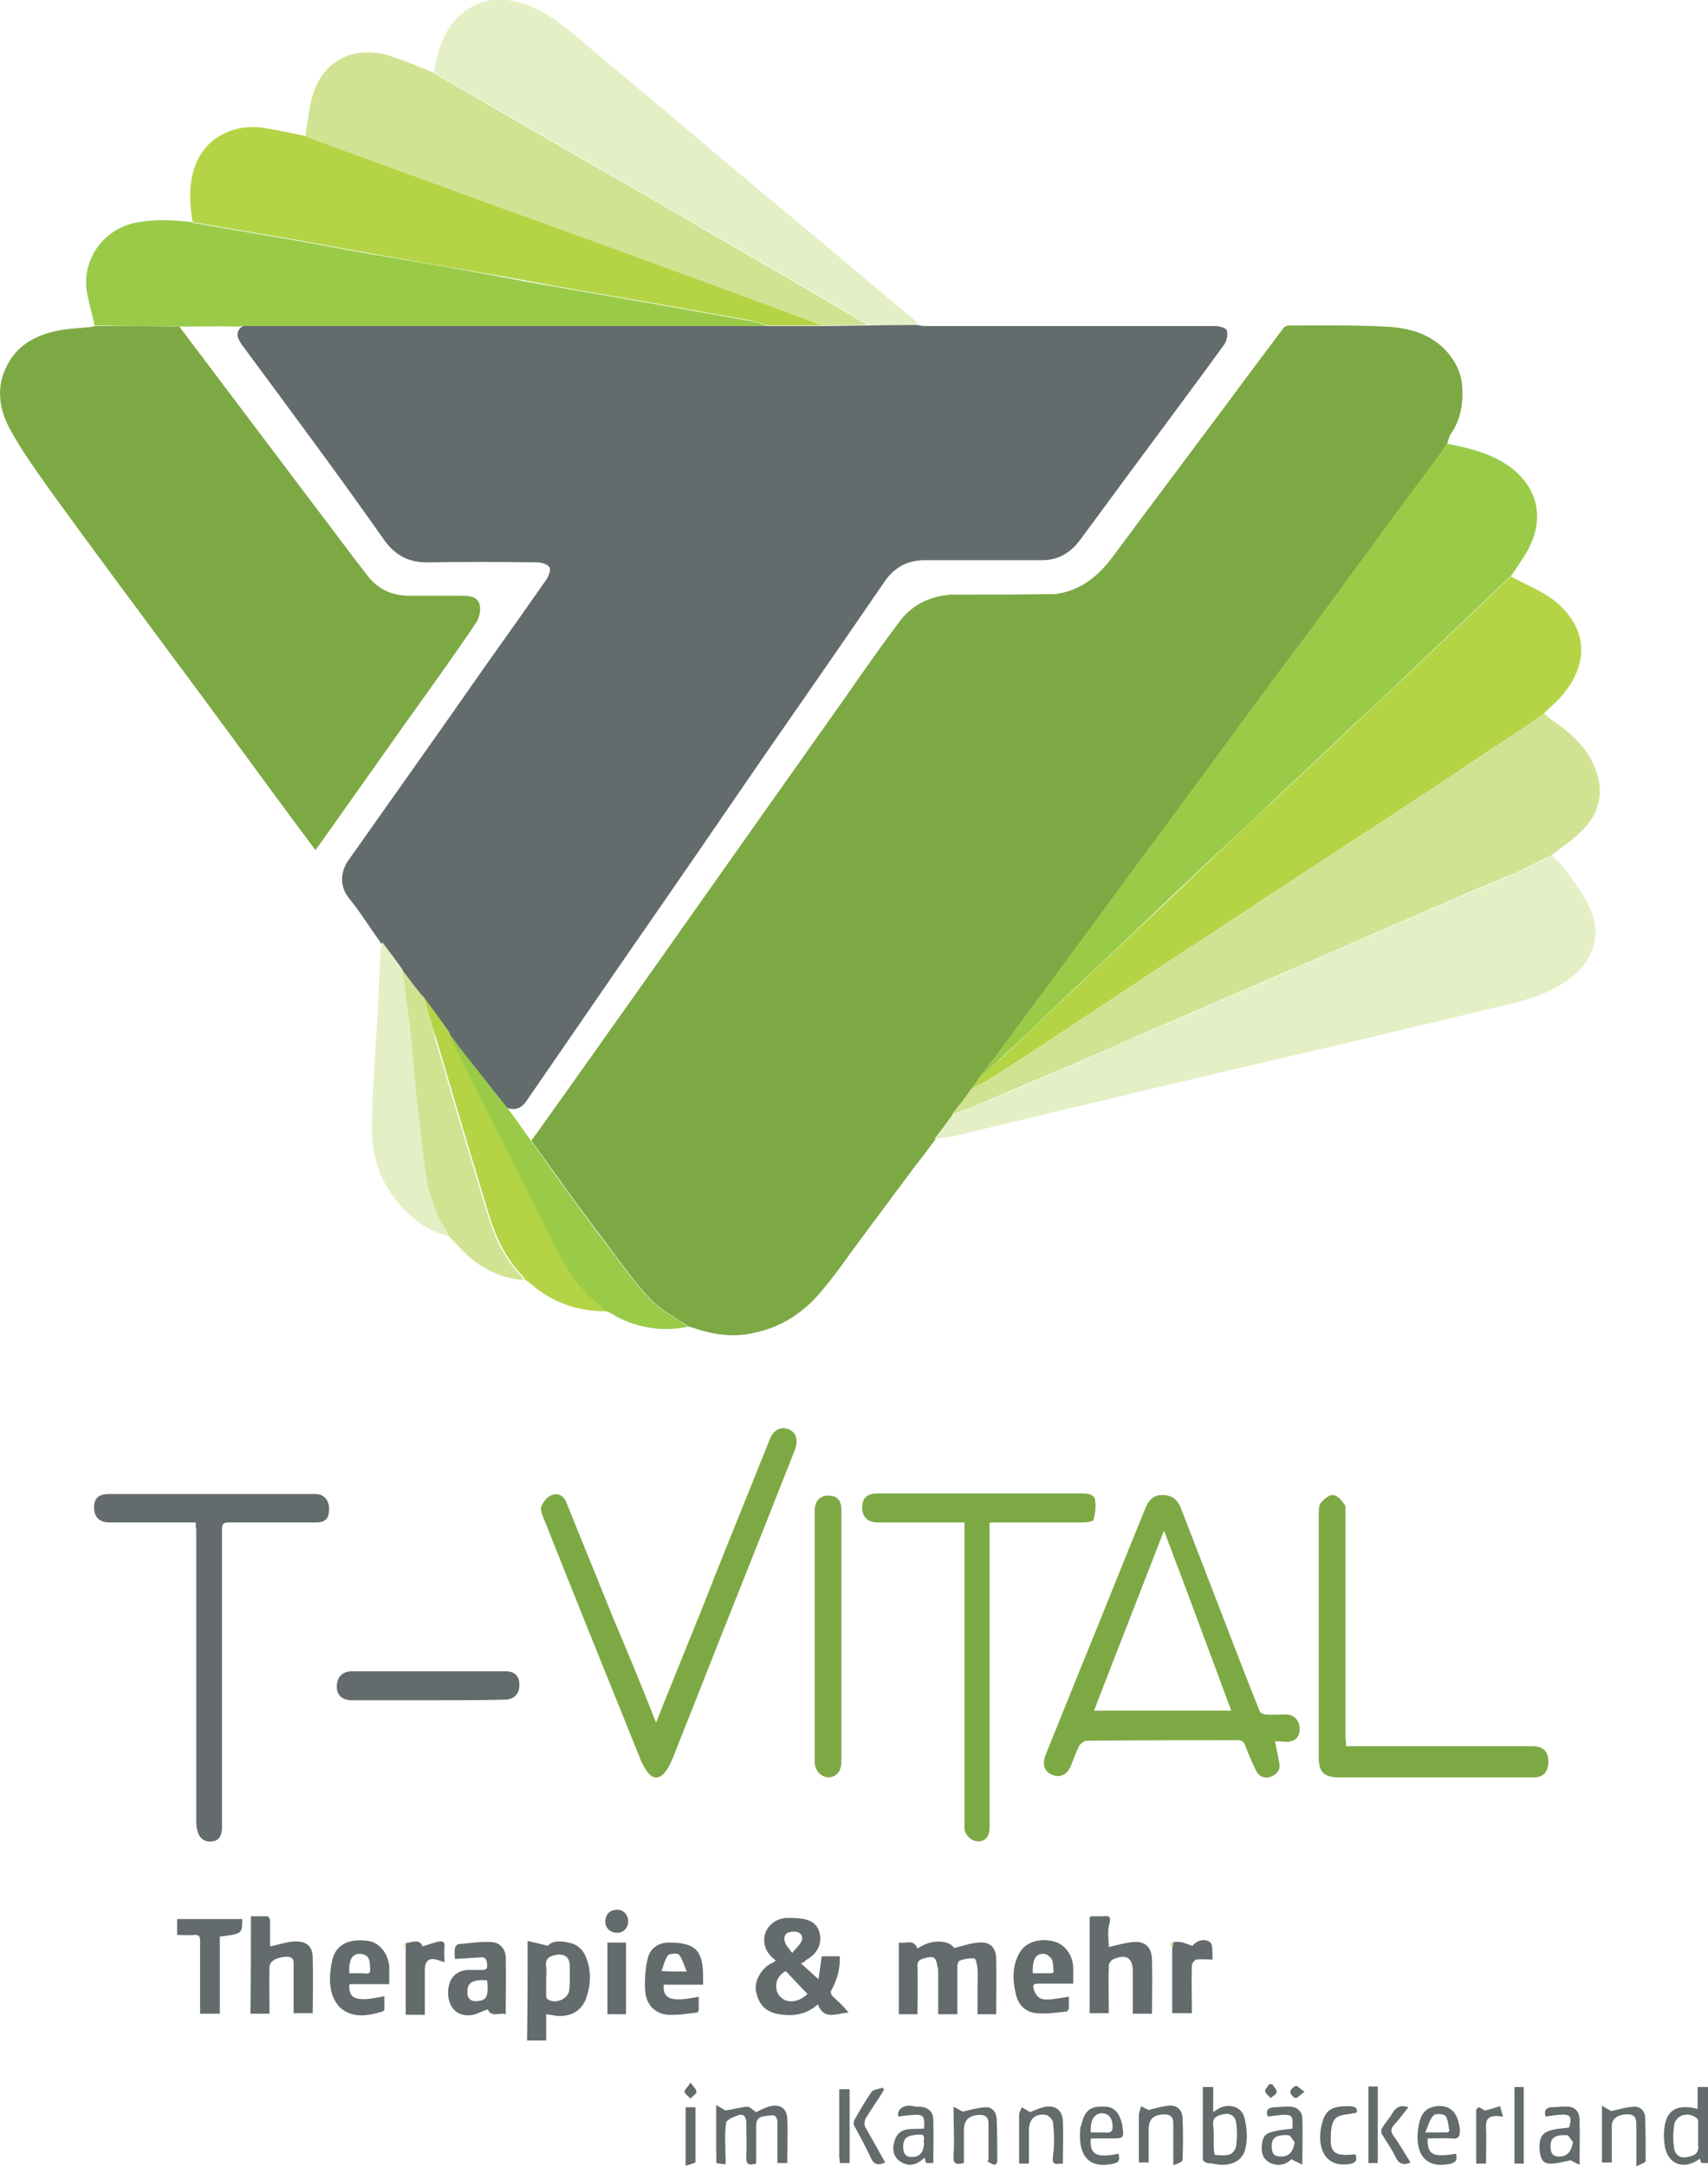 <?xml version="1.0" encoding="UTF-8"?> <svg xmlns="http://www.w3.org/2000/svg" xmlns:xlink="http://www.w3.org/1999/xlink" version="1.1" id="Layer_1" x="0px" y="0px" viewBox="0 0 312.4 396.1" style="enable-background:new 0 0 312.4 396.1;" xml:space="preserve"> <style type="text/css"> .st0{fill:#636B6C;} .st1{fill:#7DA944;} .st2{fill:#99CB49;} .st3{fill:#B4D446;} .st4{fill:#D1E393;} .st5{fill:#E5EFC5;} .st6{display:none;} .st7{display:inline;} .st8{fill:#696969;} .st9{fill:#919191;} .st10{fill:#AEAEAE;} .st11{fill:#BBBBBB;} .st12{fill:#D5D5D5;} .st13{fill:#E7E7E7;} </style> <g id="Artboard_Names"> </g> <g id="Westerwald_Tenant_logos_Logos"> <g id="Colour"> <g> <path class="st0" d="M167.7,59.4c0.5,0.1,1.1,0.2,1.6,0.2c17.6,0,35.3,0,52.9,0c0.8,0,2,0.3,2.2,0.8c0.2,0.8,0,1.9-0.5,2.6 c-5,6.9-10.1,13.7-15.2,20.6c-3.8,5.1-7.5,10.2-11.3,15.3c-1.7,2.2-3.9,3.5-6.8,3.5c-7.1,0-14.3,0-21.5,0c-3.1,0-5.5,1.3-7.3,3.9 c-7.4,10.8-14.9,21.6-22.4,32.4c-8.1,11.8-16.2,23.6-24.4,35.4c-6.2,9-12.4,18-18.6,27c-0.9,1.4-2.1,2-3.7,1.4 c-2.3-2.9-4.7-5.9-7-8.8c-1.3-1.6-2.5-3.2-3.7-4.9c-1.6-2.2-3.1-4.3-4.7-6.5l0,0c-0.1-0.1-0.1-0.1-0.2-0.2 c-1.2-1.6-2.4-3.2-3.7-4.8c-1.2-1.7-2.5-3.4-3.8-5c-1.3-1.9-2.7-3.9-4-5.8c-0.7-1-1.5-1.9-2.2-2.9c-1.2-1.9-1.1-4.3,0.3-6.3 c8.4-11.9,16.8-23.7,25.1-35.6c3.7-5.2,7.4-10.4,11.1-15.7c0.4-0.6,0.9-1.8,0.6-2.3c-0.4-0.6-1.5-0.9-2.3-0.9 c-6.8-0.1-13.5-0.1-20.2,0c-3.2,0-5.7-1.3-7.6-3.9C61.9,86.8,53.1,75,44.3,63.1c-0.7-1-1.3-2-0.4-3.1c0.2-0.1,0.3-0.3,0.5-0.4 c0.4,0,0.9,0,1.3,0c30.6,0,61.3,0,91.9,0c0.9,0,1.9,0,2.9,0c3.2,0,6.5,0,9.8,0c2.8,0,5.7-0.1,8.5-0.1 C161.8,59.4,164.7,59.4,167.7,59.4z"></path> <path class="st1" d="M97.2,208.5c2.5-3.5,5-7,7.5-10.5c5.6-7.9,11.2-15.8,16.8-23.7c5.5-7.8,11.1-15.7,16.6-23.5 c5.5-7.8,11-15.5,16.5-23.3c3.2-4.6,6.4-9.2,9.8-13.7c2.3-3.2,5.6-4.8,9.5-5.1c0.2,0,0.4,0,0.6,0c5.8,0,11.7,0,17.5-0.1 c0.3,0,0.7,0,1,0c4.6-0.6,7.8-3.2,10.5-6.8c8.6-11.6,17.3-23.1,25.9-34.7c1.8-2.4,3.6-4.8,5.4-7.2c0.2-0.2,0.6-0.4,0.9-0.4 c5.9,0,11.8-0.1,17.7,0.2c4.6,0.2,9,1.5,11.9,5.4c1.1,1.4,1.9,3.2,2.1,5c0.3,3.2-0.1,6.5-2.1,9.3c-0.3,0.5-0.4,1.1-0.6,1.7 c-0.5,0.7-0.9,1.4-1.4,2.1c-2.9,3.9-5.8,7.8-8.7,11.7c-4.1,5.6-8.2,11.2-12.3,16.8c-3.7,5-7.5,9.9-11.1,14.9 c-5.7,7.7-11.3,15.4-17,23.1c-5.8,7.9-11.6,15.8-17.4,23.6c-4.5,6.2-9.1,12.3-13.7,18.5c-1.3,1.8-2.7,3.5-4,5.3 c-0.5,0.7-0.9,1.4-1.4,2.1c-1.2,1.6-2.3,3.1-3.5,4.7c-1.1,1.5-2.1,3-3.2,4.5c-1.3,1.7-2.5,3.4-3.8,5c-3.3,4.4-6.6,8.9-9.9,13.3 c-2.4,3.2-4.6,6.5-7.2,9.5c-3.7,4.4-8.4,7.1-14.3,7.8c-2.9,0.3-5.6-0.2-8.2-1c-0.5-0.2-1-0.3-1.6-0.5c-2.3-1.6-5-2.9-6.9-4.9 c-2.8-2.9-5.1-6.2-7.5-9.4c-2.6-3.4-5.1-6.8-7.6-10.2C101.7,214.8,99.5,211.7,97.2,208.5z"></path> <path class="st1" d="M32.8,59.7C41,70.6,49.2,81.4,57.4,92.3c3.3,4.3,6.5,8.7,9.8,12.9c1.9,2.5,4.5,3.7,7.7,3.7 c3.2,0,6.4,0,9.7,0c1.3,0,2.7,0.2,3.1,1.5c0.3,1,0,2.5-0.6,3.4c-4.3,6.4-8.8,12.6-13.3,18.9c-5.1,7.2-10.2,14.4-15.3,21.6 c-0.2,0.3-0.5,0.6-0.8,1.1c-2-2.7-3.9-5.2-5.8-7.8c-6.5-8.8-12.9-17.6-19.4-26.3c-7.8-10.5-15.6-21-23.3-31.6 C6.6,86,3.9,82.3,1.8,78.4c-2-3.7-2.6-7.8-0.4-11.8c1.9-3.6,5.2-5.3,8.9-6.1c1.9-0.4,3.9-0.5,5.9-0.7c0.4,0,0.8-0.1,1.1-0.2 C22.5,59.6,27.6,59.6,32.8,59.7z"></path> <path class="st2" d="M179,197.1c1.3-1.8,2.7-3.5,4-5.3c4.6-6.1,9.1-12.3,13.7-18.5c5.8-7.9,11.6-15.8,17.4-23.6 c5.7-7.7,11.3-15.4,17-23.1c3.7-5,7.5-9.9,11.1-14.9c4.1-5.6,8.2-11.2,12.3-16.8c2.9-3.9,5.8-7.8,8.7-11.7 c0.5-0.7,0.9-1.4,1.4-2.1c3.6,0.7,7.1,1.5,10.3,3.4c6.3,3.8,8,10.1,4.3,16.5c-0.9,1.5-1.9,2.9-2.9,4.4c-0.1,0.1-0.2,0.1-0.3,0.2 c-5.6,5.3-11.1,10.6-16.7,15.9c-3.8,3.6-7.6,7.2-11.4,10.7c-4.7,4.5-9.5,8.9-14.2,13.4c-3.7,3.5-7.4,7-11.1,10.4 c-5.2,4.9-10.5,9.9-15.7,14.9c-3.4,3.2-6.9,6.5-10.3,9.7c-4.5,4.3-9,8.6-13.6,12.9C181.8,194.7,180.4,195.9,179,197.1z"></path> <path class="st3" d="M179,197.1c1.4-1.2,2.8-2.4,4.1-3.6c4.5-4.3,9-8.6,13.6-12.9c3.4-3.3,6.9-6.5,10.3-9.7 c5.2-4.9,10.5-9.9,15.7-14.9c3.7-3.5,7.4-7,11.1-10.4c4.7-4.5,9.5-8.9,14.2-13.4c3.8-3.6,7.6-7.1,11.4-10.7 c5.6-5.3,11.1-10.6,16.7-15.9c0.1-0.1,0.2-0.1,0.3-0.2c2.7,1.5,5.6,2.6,7.9,4.4c5.9,4.7,6.5,11.1,1.7,17c-1,1.3-2.4,2.4-3.6,3.6 c-0.3,0.3-0.7,0.6-1,0.8c-5.5,3.7-11,7.3-16.5,11c-8.6,5.7-17.2,11.3-25.8,16.9c-5.7,3.8-11.5,7.5-17.2,11.3 c-5,3.3-10,6.5-14.9,9.8c-5,3.3-10.1,6.7-15.1,10c-3.3,2.2-6.7,4.4-10,6.5c-1.4,0.9-2.8,1.6-4.3,2.4 C178.1,198.4,178.6,197.8,179,197.1z"></path> <path class="st4" d="M177.6,199.1c1.4-0.8,2.9-1.5,4.3-2.4c3.4-2.1,6.7-4.3,10-6.5c5-3.3,10.1-6.7,15.1-10 c5-3.3,9.9-6.6,14.9-9.8c5.7-3.8,11.5-7.6,17.2-11.3c8.6-5.6,17.2-11.3,25.8-16.9c5.5-3.6,11-7.3,16.5-11c0.4-0.2,0.7-0.6,1-0.8 c0.6,0.5,1.1,1,1.7,1.4c3.8,2.6,7.1,5.7,8.2,10.4c0.9,3.6-0.2,6.9-2.8,9.5c-1.7,1.8-3.8,3.1-5.8,4.7c-1.9,0.9-3.8,1.9-5.7,2.8 c-3.9,1.7-7.8,3.2-11.6,4.9c-6.2,2.7-12.5,5.4-18.7,8.1c-6.8,3-13.6,5.9-20.5,8.9c-5.8,2.5-11.6,5-17.4,7.5 c-4.3,1.9-8.5,3.8-12.8,5.6c-5.5,2.4-11.1,4.7-16.7,7.1c-2.1,0.9-4.2,1.7-6.3,2.5C175.3,202.2,176.5,200.7,177.6,199.1z"></path> <path class="st5" d="M174.2,203.8c2.1-0.8,4.2-1.7,6.3-2.5c5.6-2.3,11.1-4.7,16.7-7.1c4.3-1.8,8.5-3.8,12.8-5.6 c5.8-2.5,11.6-5,17.4-7.5c6.8-2.9,13.6-5.9,20.5-8.9c6.2-2.7,12.5-5.4,18.7-8.1c3.9-1.7,7.8-3.2,11.6-4.9 c1.9-0.8,3.8-1.9,5.7-2.8c1.1,1.2,2.3,2.2,3.2,3.6c1.5,2.2,3.2,4.5,4.1,7c1.7,4.5-0.1,9.1-4.5,12.2c-3.5,2.5-7.5,3.6-11.6,4.6 c-5.3,1.2-10.6,2.6-16,3.8c-13.7,3.3-27.5,6.5-41.2,9.7c-5.6,1.3-11.2,2.7-16.8,4c-8.8,2.1-17.5,4.2-26.3,6.3 c-1.3,0.3-2.6,0.4-3.9,0.6C172,206.8,173.1,205.3,174.2,203.8z"></path> <path class="st2" d="M32.8,59.7c-5.2-0.1-10.3-0.1-15.5-0.2c-0.4-1.8-0.9-3.7-1.3-5.5c-1.3-6,2.5-11.8,8.4-13.2 c3.6-0.8,7.2-0.6,10.7-0.2c0.2,0.1,0.3,0.2,0.5,0.2c5.9,1,11.7,2,17.6,3c4.6,0.8,9.2,1.7,13.8,2.5c7.7,1.3,15.3,2.6,23,4 c3.9,0.7,7.7,1.5,11.5,2.1c6.1,1.1,12.3,2.1,18.4,3.2c5.6,1,11.3,2,16.9,3c1.2,0.2,2.5,0.6,3.7,1c-0.9,0-1.9,0-2.9,0 c-30.6,0-61.3,0-91.9,0c-0.4,0-0.9,0-1.3,0c-0.2,0-0.4,0-0.6,0.1C40.2,59.6,36.5,59.7,32.8,59.7z"></path> <path class="st3" d="M140.6,59.5c-1.2-0.3-2.4-0.7-3.7-1c-5.6-1-11.3-2-16.9-3c-6.1-1.1-12.3-2.1-18.4-3.2 c-3.9-0.7-7.7-1.5-11.5-2.1c-7.7-1.3-15.3-2.6-23-4c-4.6-0.8-9.2-1.7-13.8-2.5c-5.9-1-11.7-2-17.6-3c-0.2,0-0.3-0.1-0.5-0.2 c-0.5-3.1-0.7-6.2,0.2-9.3c1.7-6,7.3-8.7,13-7.8c2.6,0.4,5.1,1,7.6,1.5c0.1,0.1,0.2,0.1,0.4,0.2c10.2,3.7,20.5,7.5,30.7,11.2 c10.4,3.8,20.8,7.5,31.2,11.3c8.1,2.9,16.1,5.9,24.2,8.9c2.7,1,5.3,2,8,3C147.1,59.5,143.8,59.5,140.6,59.5z"></path> <path class="st4" d="M150.3,59.5c-2.6-1-5.3-2-8-3c-8.1-3-16.1-5.9-24.2-8.9c-10.4-3.8-20.8-7.5-31.2-11.3 c-10.2-3.7-20.5-7.5-30.7-11.2c-0.1,0-0.2-0.1-0.4-0.2c0.6-2.9,0.7-6,1.8-8.7c2.1-5.2,7.1-7.6,12.6-6.3c3.1,0.8,6,2.2,9,3.3 c0.2,0.1,0.3,0.3,0.5,0.4c3.5,2,7,4,10.4,6c6.2,3.6,12.5,7.2,18.7,10.8c6.2,3.6,12.4,7.1,18.5,10.7c6,3.5,12.1,7,18.1,10.5 c4.4,2.6,8.9,5.2,13.3,7.8C156,59.4,153.2,59.5,150.3,59.5z"></path> <path class="st5" d="M158.9,59.4c-4.4-2.6-8.9-5.2-13.3-7.8c-6-3.5-12-7-18.1-10.5c-6.2-3.6-12.4-7.1-18.5-10.7 c-6.2-3.6-12.5-7.2-18.7-10.8c-3.5-2-7-4-10.4-6c-0.2-0.1-0.3-0.2-0.5-0.4c0.8-4.8,2.2-9.3,6.8-11.9c3.7-2.2,7.5-1.5,11.2,0 c3.9,1.7,7,4.5,10.2,7.2c4.9,4.1,9.8,8.2,14.7,12.3c4.5,3.8,8.9,7.6,13.4,11.3c4,3.4,8,6.7,12.1,10.1c4.8,4,9.6,8,14.4,12.1 c1.5,1.3,3.1,2.5,4.6,3.8c0.4,0.3,0.7,0.8,1.1,1.2C164.7,59.4,161.8,59.4,158.9,59.4z"></path> <path class="st1" d="M233.2,318.3c0.3,1.5,0.6,2.8,0.8,4.1c0.2,1.2-0.5,2-1.6,2.4c-1.2,0.4-2.2-0.1-2.7-1.2 c-0.7-1.4-1.3-2.9-1.9-4.4c-0.3-0.9-0.7-1.1-1.6-1.1c-9.1,0-18.2,0-27.4,0.1c-0.5,0-1.1,0.5-1.4,0.9c-0.6,1.2-1,2.4-1.5,3.6 c-0.7,1.7-1.9,2.3-3.3,1.8c-1.6-0.6-2-1.9-1.4-3.6c2-5,4.1-10.1,6.1-15.1c4.1-10,8.1-20.1,12.2-30.1c0.6-1.5,1.5-2.5,3.2-2.4 c1.7,0,2.7,0.9,3.3,2.4c3.9,10.1,7.8,20.2,11.7,30.3c0.9,2.3,1.8,4.5,2.7,6.8c0.1,0.3,0.6,0.5,0.9,0.6c1.3,0.1,2.6,0,3.9,0 c1.4,0,2.4,1,2.5,2.4c0.1,1.5-0.6,2.5-2.2,2.6C234.8,318.4,234,318.3,233.2,318.3z M200.1,312.7c8.4,0,16.6,0,25.1,0 c-4.1-11-8.1-21.9-12.3-32.9C208.6,290.9,204.3,301.8,200.1,312.7z"></path> <path class="st1" d="M120,314.9c1.8-4.6,3.6-8.9,5.3-13.2c1.9-4.7,3.8-9.3,5.6-14c3.3-8.2,6.6-16.4,9.9-24.6 c0.7-1.8,2.2-2.5,3.7-1.7c1.2,0.6,1.5,2,0.9,3.6c-3.9,9.9-7.8,19.7-11.7,29.5c-3.6,9-7.1,18-10.7,27c-0.4,0.9-0.8,1.8-1.4,2.5 c-1.1,1.3-2.2,1.2-3.2-0.1c-0.5-0.7-1-1.6-1.3-2.4c-5.9-14.6-11.8-29.2-17.6-43.8c-0.3-0.7-0.7-1.7-0.5-2.3 c0.3-0.8,1.1-1.8,1.9-2.1c1.3-0.5,2.3,0.2,2.8,1.6c2.8,7,5.7,14,8.5,21C114.8,302,117.4,308.3,120,314.9z"></path> <path class="st0" d="M35.8,278.3c-5.4,0-10.6,0-15.8,0c-1.8,0-2.8-1-2.8-2.7c0-1.8,0.9-2.5,2.8-2.5c12.6,0,25.1,0,37.7,0 c1.5,0,2.5,1.1,2.5,2.7c0,1.8-0.7,2.5-2.4,2.5c-5.3,0-10.6,0-15.9,0c-1,0-1.3,0.2-1.3,1.3c0,17.9,0,35.8,0,53.7 c0,0.4,0,0.8,0,1.1c-0.1,1.1-0.5,2.1-1.8,2.2c-1.3,0.2-2.2-0.5-2.6-1.6c-0.2-0.6-0.3-1.3-0.3-2c0-17.8,0-35.6,0-53.4 C35.8,279.2,35.8,278.8,35.8,278.3z"></path> <path class="st1" d="M181,278.5c0,0.4,0,0.9,0,1.3c0,17.7,0,35.5,0,53.2c0,0.4,0,0.8,0,1.2c-0.1,1.6-0.8,2.4-2.1,2.4 c-1.2,0-2.4-1.1-2.5-2.4c0-0.3,0-0.7,0-1c0-17.8,0-35.7,0-53.5c0-0.4,0-0.8,0-1.4c-0.4,0-0.8,0-1.1,0c-4.9,0-9.8,0-14.8,0 c-1.8,0-2.8-1-2.8-2.7c0-1.8,0.9-2.6,2.8-2.6c12.5,0,25,0,37.5,0c1.1,0,2.2,0.2,2.3,1.3c0.2,1.2,0,2.4-0.3,3.6 c-0.1,0.2-1.2,0.4-1.8,0.4c-5.3,0-10.5,0-15.8,0c-0.4,0-0.8,0-1.2,0C181,278.4,181,278.4,181,278.5z"></path> <path class="st1" d="M246.2,319.2c0.5,0,1,0,1.4,0c10.4,0,20.9,0,31.3,0c0.5,0,1.1,0,1.6,0c1.8,0.1,2.7,1,2.7,2.8 c0,1.9-0.9,2.9-2.7,2.9c-6,0-12.1,0-18.1,0c-5.8,0-11.6,0-17.4,0c-2.8,0-3.8-0.9-3.8-3.7c0-14.8,0-29.6,0-44.4 c0-0.7,0-1.6,0.4-2.1c0.6-0.7,1.5-1.5,2.3-1.4s1.5,1,2,1.7c0.3,0.3,0.2,1,0.2,1.5c0,13.8,0,27.6,0,41.4 C246.2,318.3,246.2,318.7,246.2,319.2z"></path> <path class="st3" d="M77.5,182.2c1.6,2.2,3.1,4.3,4.7,6.5c0.1,0.4,0.3,0.9,0.5,1.3c2.4,4.9,4.9,9.7,7.3,14.6 c2.2,4.4,4.5,8.8,6.7,13.2c1.4,2.7,2.7,5.4,4,8.1c2,4.3,4.2,8.5,7.9,11.6c0.9,0.7,1.7,1.5,2.6,2.2c-5.3,0.1-10.1-1.5-14.1-5 c-0.3-0.3-0.7-0.5-1.1-0.8c-0.1-0.1-0.1-0.3-0.2-0.4c-3.1-3.2-5-7-6.3-11.2c-3.2-10.6-6.4-21.2-9.5-31.8 C79,187.8,78.3,185,77.5,182.2z"></path> <path class="st4" d="M77.5,182.2c0.8,2.8,1.5,5.6,2.3,8.4c3.1,10.6,6.3,21.2,9.5,31.8c1.3,4.2,3.2,8,6.3,11.2 c0.1,0.1,0.2,0.3,0.2,0.4c-3.7-0.3-7-1.7-9.8-4.1c-1.4-1.2-2.6-2.6-3.9-3.9c-0.5-0.8-0.9-1.6-1.4-2.5c-3.2-5.8-3.1-12.3-4.1-18.6 c-0.4-2.5-0.6-5.1-0.8-7.6c-0.3-2.9-0.4-5.8-0.8-8.7c-0.4-3.8-1-7.6-1.5-11.4c1.2,1.6,2.4,3.2,3.7,4.8 C77.4,182.1,77.4,182.1,77.5,182.2L77.5,182.2z"></path> <path class="st2" d="M111.1,239.8c-0.9-0.7-1.7-1.5-2.6-2.2c-3.7-3.2-5.8-7.3-7.9-11.6c-1.3-2.7-2.7-5.4-4-8.1 c-2.2-4.4-4.5-8.8-6.7-13.2c-2.4-4.9-4.9-9.7-7.3-14.6c-0.2-0.4-0.3-0.9-0.5-1.3c1.2,1.6,2.4,3.3,3.7,4.9c2.3,2.9,4.6,5.9,7,8.8 c1.5,2,2.9,4.1,4.4,6.1c2.2,3.1,4.4,6.3,6.7,9.4c2.5,3.4,5,6.9,7.6,10.2c2.4,3.2,4.7,6.5,7.5,9.4c1.9,2,4.6,3.3,6.9,4.9 c-4.7,1-9.1,0.3-13.3-1.9C112.1,240.2,111.6,240,111.1,239.8z"></path> <path class="st5" d="M73.6,177.2c0.5,3.8,1,7.6,1.5,11.4c0.3,2.9,0.5,5.8,0.8,8.7c0.2,2.6,0.5,5.1,0.8,7.6 c0.9,6.3,0.8,12.8,4.1,18.6c0.5,0.8,0.9,1.6,1.4,2.5c-2.9-0.6-5.2-2.1-7.4-4c-4.7-4.4-6.9-9.9-6.8-16.2c0.1-6.4,0.6-12.9,1-19.3 c0.2-4.2,0.4-8.4,0.6-12.6c0-0.6,0.2-1.1,0.3-1.7C71.1,173.8,72.4,175.5,73.6,177.2z"></path> <path class="st1" d="M153.9,299c0,7.6,0,15.3,0,22.9c0,1.9-0.9,2.9-2.3,3c-1.4,0-2.6-1.2-2.6-2.9c0-15.2,0-30.5,0-45.7 c0-1.9,0.9-2.9,2.5-2.9c1.6,0,2.4,0.8,2.4,2.7C153.9,283.7,153.9,291.4,153.9,299z"></path> <path class="st0" d="M78,310.8c-4.5,0-9.1,0-13.6,0c-1.8,0-2.8-0.9-2.8-2.5c0-1.7,1-2.8,2.8-2.8c9.3,0,18.6,0,28,0 c1.8,0,2.6,0.9,2.6,2.5c0,1.7-1,2.7-2.8,2.7C87.5,310.8,82.8,310.8,78,310.8z"></path> <path class="st0" d="M146.5,358.9c1.1,1,2.1,1.9,3.2,2.9c0.2-1.4,0.4-2.8,0.6-4.2c1.1,0,2.2,0,3.3,0c0.1,2.3-0.5,4.4-1.6,6.3 c-0.1,0.2,0,0.7,0.2,0.9c1,1,2.1,1.9,3,3.1c-2.1,0.1-4.5,1.5-5.6-1.5c-2.2,1.9-4.5,2.2-7.1,1.8c-2.4-0.4-3.7-1.7-4.2-4.1 c-0.4-1.7,0.7-3.9,2.4-5c0.4-0.2,0.8-0.4,1.2-0.7c-1.4-1.1-2.3-2.4-2.1-4.2c0-0.2,0-0.3,0.1-0.5c0.4-1.7,2-3,3.9-3.1 c3.9-0.1,5.5,0.6,6.1,2.7c0.5,2-0.4,3.9-2.5,5C147.2,358.6,147,358.7,146.5,358.9z M143.7,360.3c-1.5,0.9-2,2.2-1.6,3.7 c0.2,0.7,1,1.5,1.7,1.7c1.4,0.4,2.7-0.1,3.9-1.2C146.3,363,145,361.7,143.7,360.3z M145.1,353.1c-1.2,0-1.8,0.6-1.6,1.7 c0.2,0.8,0.9,1.5,1.4,2.2c0.6-0.8,1.5-1.5,1.8-2.4C146.9,353.6,146.1,353,145.1,353.1z"></path> <path class="st0" d="M171.3,358.7c-0.3-1.2-1.1-1-2-0.8c-0.8,0.2-1.6,0.4-1.5,1.6c0.1,2.9,0,5.8,0,8.7c-1.2,0-2.3,0-3.4,0 c0-4.3,0-8.6,0-13.1c1.2,0.3,2.7-0.8,3.4,1.1c2.5-1.8,5.8-1.6,6.7-0.1c1.6-0.4,3-0.9,4.5-1c2-0.2,3.1,0.8,3.2,2.8 c0.1,3.4,0,6.8,0,10.3c-1.1,0-2.2,0-3.4,0c0-1.6,0-3.2,0-4.8c0-1.1,0.1-2.3,0-3.5c-0.1-0.7-0.3-1.9-0.6-1.9 c-0.9-0.1-1.8,0.1-2.7,0.4c-0.2,0.1-0.4,0.7-0.4,1c0,2.9,0,5.8,0,8.8c-1.2,0-2.3,0-3.5,0c0-2.7,0-5.4,0-8.1 C171.5,359.6,171.4,359.1,171.3,358.7z"></path> <path class="st0" d="M45.9,350.3c1,0,2,0,3,0c0.2,0,0.5,0.5,0.5,0.7c0,1.7,0,3.3,0,4.8c1.5-0.3,2.9-0.8,4.4-0.9 c2.2-0.1,3.4,0.8,3.4,3c0.1,3.3,0,6.7,0,10.1c-1.1,0-2.2,0-3.5,0c0-1.9,0-3.9,0-5.8c0-1,0-2.1,0-3.1c0.1-1.2-0.5-1.5-1.6-1.4 c-0.7,0.1-1.4,0.2-2,0.6c-0.4,0.2-0.8,0.8-0.8,1.1c-0.1,2.9,0,5.8,0,8.7c-1.2,0-2.3,0-3.5,0C45.9,362.2,45.9,356.3,45.9,350.3z"></path> <path class="st0" d="M96.5,354.8c1.2,0.3,2.3,0.5,3.7,0.9c0.9-1.1,2.7-0.9,4.2-0.5c1.1,0.2,2.3,1.3,2.7,2.4 c1.1,2.5,1,5.2,0.1,7.7c-0.9,2.5-3.2,3.6-6,3.1c-0.4-0.1-0.8-0.1-1.3-0.2c0,1.6,0,3.1,0,4.8c-1.2,0-2.3,0-3.5,0 C96.5,366.9,96.5,361,96.5,354.8z M99.9,361.8c0,1,0,2,0,2.9c0,0.2,0,0.6,0.2,0.7c1.2,1,3.7,0.2,4-1.5c0.2-1.6,0.1-3.2,0.1-4.8 c-0.1-1.3-0.9-1.9-2.2-1.8c-1.2,0.2-2.4,0.5-2.1,2.2C100,360.3,99.9,361.1,99.9,361.8z"></path> <path class="st0" d="M199.4,350.3c0.7,0,1.4,0,2.1,0c0.9,0,1.9-0.4,1.4,1.4c-0.4,1.4-0.1,2.9-0.1,4.2c1.5-0.3,3-0.8,4.5-0.9 c2.2-0.2,3.4,1,3.4,3.3c0.1,3.2,0,6.5,0,9.8c-1.1,0-2.2,0-3.5,0c0-1.4,0-2.8,0-4.3c0-1.1,0-2.2,0-3.3c0-2.7-1.2-3.4-3.7-2.3 c-0.3,0.2-0.7,0.7-0.7,1.1c-0.1,2.9,0,5.8,0,8.7c-1.1,0-2.2,0-3.5,0c0-5.8,0-11.6,0-17.4C199.4,350.6,199.4,350.5,199.4,350.3z"></path> <path class="st0" d="M92.5,368.2c-1.1-0.4-2.6,0.7-3.3-0.9c-0.9,0.3-1.8,0.8-2.7,1c-2.4,0.5-4.2-0.9-4.5-3.3 c-0.3-3,1.2-4.9,3.8-4.9c0.8,0,1.5,0,2.2,0c0.7,0,1.2,0,1.1-1c-0.1-0.8-0.2-1.4-1.2-1.3c-1.5,0.1-3.1,0.2-4.7,0.3 c0-0.5-0.1-1.2,0-1.9c0-0.3,0.4-0.8,0.6-0.8c2-0.2,4.1-0.5,6.1-0.4c1.5,0.1,2.5,1.2,2.6,2.7C92.6,361.2,92.5,364.6,92.5,368.2z M89.1,362c-2.5-0.2-3.6,0.4-3.6,1.9c-0.1,1.2,0.4,2,1.7,1.9C89,365.7,89.4,365,89.1,362z"></path> <path class="st0" d="M195.5,365c0,0.7,0,1.5,0,2.1c0,0.2-0.3,0.6-0.4,0.6c-1.9,0.2-3.7,0.5-5.6,0.3c-2-0.2-3.3-1.6-3.7-3.5 c-0.6-2.5-0.7-5,0.6-7.4c1.1-2.1,3.8-2.9,6.4-2.2c2.1,0.6,3.5,2.6,3.5,5c0,0.9,0,1.8,0,2.7c-2.2,0-4.3,0-6.4,0 c-0.8,0-1.1,0.2-0.8,1.1c0.4,1.3,1.2,1.9,2.5,1.8C192.7,365.5,194,365.2,195.5,365z M188.9,360.7c1.1,0,2.3,0,3.4,0 c0.1,0,0.4-0.1,0.4-0.2c-0.1-0.8,0-1.6-0.3-2.3c-0.2-0.4-0.8-0.9-1.2-1C189.5,356.9,188.8,358.1,188.9,360.7z"></path> <path class="st0" d="M128.6,362.8c-2.5,0-4.9,0-7.2,0c-0.2,2.7,1.4,3.2,6.4,2.2c0,0.8,0,1.6,0,2.4c0,0.2-0.2,0.5-0.4,0.5 c-1.7,0.2-3.5,0.5-5.2,0.4c-2.6-0.2-4.1-2.1-4.2-4.5c-0.1-1.9,0-4,0.5-5.9c0.4-1.7,1.9-2.8,3.8-2.8c4.9,0,6.3,1.4,6.3,6.3 C128.6,361.8,128.6,362.3,128.6,362.8z M125.6,360.4c-0.5-1.2-0.8-2.3-1.4-3.1c-0.3-0.3-1.7-0.2-2,0.1c-0.6,0.8-0.8,1.8-1.2,2.9 C122.6,360.4,123.9,360.4,125.6,360.4z"></path> <path class="st0" d="M71.2,362.7c-2.5,0-4.9,0-7.3,0c-0.2,2.8,1.3,3.3,6.4,2.2c0,0.8,0,1.6,0,2.4c0,0.1-0.2,0.4-0.3,0.4 c-2.5,0.7-5.1,1.3-7.4-0.4c-1.1-0.8-1.9-2.4-2.1-3.8c-0.3-1.7-0.1-3.6,0.3-5.3c0.7-2.8,3.1-3.9,6.6-3.4c2,0.3,3.6,2.3,3.8,4.7 C71.2,360.7,71.2,361.6,71.2,362.7z M63.9,360.7c0.8,0,1.6,0,2.4,0c0.6,0,1.5,0.4,1.4-0.8c-0.1-1.1,0.1-2.4-1.5-2.7 C64.6,356.9,63.7,358.1,63.9,360.7z"></path> <path class="st0" d="M44.3,350.8c0,2.7,0,2.7-4.1,3.2c0,4.7,0,9.4,0,14.1c-1.2,0-2.3,0-3.6,0c0-1.8,0-3.6,0-5.4 c0-2.6,0-5.3,0-7.9c0-0.8-0.2-1.2-1.1-1.1c-1,0.1-2,0-3.1,0c0-1,0-2,0-2.9C36.5,350.8,40.4,350.8,44.3,350.8z"></path> <path class="st0" d="M132.7,395.6c-0.6,0-1.1-0.1-1.7-0.2c0-0.6,0-1.2,0-1.8c0-2.8,0-5.5,0-8.8c0.8,0.5,1.4,0.8,1.7,1 c1.3-0.2,2.7-0.6,4-0.7c0.5,0,1.1,0.7,1.6,1c0.8-0.4,1.7-0.9,2.7-1.1c1.8-0.4,2.9,0.5,3,2.3c0.1,2.7,0,5.3,0,8.1 c-0.6,0-1.1,0-1.8,0c0-2.4,0-4.8,0-7.2c0-1-0.2-1.7-1.4-1.5c-1.1,0.2-2.4,0-2.5,1.7c0,2.4,0,4.8,0,7.1c-1.4,0.4-1.9,0.1-1.8-1.3 c0.1-2.1,0-4.1,0-6.2c0-0.9-0.4-1.6-1.3-1.4c-0.9,0.3-2.4,0.9-2.4,1.5c-0.3,2.1-0.1,4.2-0.1,6.4 C132.8,394.9,132.7,395.3,132.7,395.6z"></path> <path class="st0" d="M214.6,355c0.4,0,0.9-0.1,1.3,0c0.7,0.1,1.3,0.4,2.2,0.7c0.6-0.8,2-1.5,3.2-0.7c0.6,0.4,0.4,2,0.5,3.2 c-1.1,0-2.1-0.1-3,0c-0.3,0.1-0.8,0.7-0.8,1c-0.1,2.9,0,5.8,0,8.8c-1.2,0-2.3,0-3.6,0c0-4,0-8,0-12 C214.5,355.8,214.6,355.4,214.6,355z"></path> <path class="st0" d="M74.2,355.2c1.1-0.1,2.5-0.9,3.1,0.6c1-0.3,2-0.7,3-0.9c0.7-0.1,1.1,0.1,1,1c-0.1,0.9,0,1.8,0,2.8 c-0.5-0.2-0.7-0.2-0.9-0.3c-1.9-0.7-2.7-0.1-2.7,1.9c0,2.6,0,5.3,0,8c-1.2,0-2.2,0-3.5,0c0-4,0-8,0-11.9 C74.2,355.9,74.2,355.5,74.2,355.2z"></path> <path class="st0" d="M310.5,385.5c0-1.3,0-2.6,0-4c0.7,0,1.2,0,1.9,0c0,4.6,0,9.2,0,13.9c-0.4,0-0.8,0-1.2,0 c-0.1-0.3-0.2-0.5-0.3-0.8c-2.7,2.1-6.2,1.3-6.5-3.1c-0.1-1-0.1-2,0.1-3C305,385.6,306.9,384.6,310.5,385.5z M310.6,390.3 c0-0.8,0-1.6,0-2.4c0-0.3-0.1-0.7-0.4-0.8c-1.5-1.1-3.7-0.5-4,1.4c-0.2,1.4-0.2,2.8,0,4.2c0.2,1.2,1.1,1.9,2.4,1.6 c1.2-0.2,2.2-0.6,2-2.2C310.6,391.4,310.6,390.8,310.6,390.3z"></path> <path class="st0" d="M220,381.5c0.8,0,1.3,0,1.9,0c0,1.5,0,3,0,4.6c0.4-0.3,0.6-0.4,0.9-0.6c1.8-1.1,4.3-0.5,4.8,1.6 c0.5,1.8,0.6,3.9,0.2,5.6c-0.5,2.5-3,3.5-6,2.8c-0.3-0.1-0.7,0-1-0.1c-0.3-0.1-0.8-0.4-0.8-0.6C220,390.4,220,386,220,381.5z M222,390.6c0,0.5,0,1.1,0,1.6c0,0.6,0.1,1.7,0.2,1.7c0.9,0.1,2,0.2,2.8-0.1c0.5-0.2,1.1-1,1.1-1.6c0.2-1.4,0.2-2.8,0-4.2 c-0.2-1.3-1.2-1.8-2.4-1.5c-1.1,0.2-2,0.6-1.8,2C222,389.2,222,389.9,222,390.6z"></path> <path class="st0" d="M114.5,368.2c-1.2,0-2.2,0-3.4,0c0-4.4,0-8.7,0-13.1c1.1,0,2.2,0,3.4,0C114.5,359.4,114.5,363.7,114.5,368.2 z"></path> <path class="st0" d="M282.7,386.9c-0.3-1,0-1.6,1-1.7c1.1,0,2.2-0.2,3.2-0.1c1.3,0.1,2,1.1,2,2.3c0.1,2.6,0,5.3,0,8.3 c-0.7-0.3-1.3-0.6-1.6-0.8c-1.3,0.2-2.7,0.7-4,0.6c-1.3-0.1-1.6-1.3-1.7-2.5c-0.1-1.5,0.1-3,1.8-3.5c1.1-0.4,2.4-0.4,3.6-0.6 C287.7,386.4,287.2,386.2,282.7,386.9z M287.7,391.6c-0.4-0.5-0.7-1.2-1.1-1.3c-2.2-0.1-3,0.5-3,2c0,1,0.2,1.9,1.5,1.9 C286.5,394.3,287.4,393.4,287.7,391.6z"></path> <path class="st0" d="M236.4,389.1c0.1-2.8,0.1-2.8-4.5-2.2c-0.4-1-0.1-1.6,1.1-1.7c1,0,2.1-0.2,3.1-0.1c1.3,0.1,2.1,1,2.1,2.2 c0.1,2.7,0,5.3,0,8.4c-0.7-0.4-1.3-0.6-2-1c-1,1-2.5,1.4-4,0.6c-1.5-0.8-1.6-2.4-1.3-3.9C231.3,389.9,232,389.6,236.4,389.1z M236.8,391.6c-0.4-0.5-0.8-1.3-1.2-1.3c-2.2-0.1-3,0.5-3,2c0,1,0.2,1.9,1.5,1.9C235.7,394.3,236.5,393.4,236.8,391.6z"></path> <path class="st0" d="M169,389.1c0.2-2.8,0-2.8-4.7-2.2c-0.3-1.3,1-2.3,2.7-1.9c0.4,0.1,0.7,0.1,1.1,0.1c1.5,0,2.5,0.8,2.6,2.2 c0.1,2.7,0,5.4,0,8.1c-0.4,0-0.8,0-1.3,0c-0.1-0.2-0.2-0.6-0.3-1c-1.4,1.4-3,1.8-4.6,0.6c-1.2-0.9-1.3-2.3-0.9-3.6 C164.4,388.6,166.9,389.3,169,389.1z M169,391.7c-0.2-0.5,0.5-1.6-0.9-1.5c-2.2,0.1-2.9,0.6-2.9,2.2c0,1.1,0.3,1.9,1.6,1.9 C168.2,394.3,169,393.4,169,391.7z"></path> <path class="st0" d="M194.4,395.5c-1.1,0-2.1,0.5-1.8-1.4c0.3-2,0.2-4.1,0-6.1c0-0.5-0.8-1.3-1.3-1.4c-2-0.3-3.1,0.8-3.1,2.8 c0,1.9,0,3.9,0,5.8c0,0.1,0,0.1-0.1,0.3c-0.5,0-1,0-1.7,0c0-1.5,0-3.1,0-4.7c0-1.4,0-2.8,0-4.2c0-0.5,0.3-0.9,0.5-1.4 c0.5,0.3,0.9,0.5,1.5,0.9c0.8-0.3,1.8-0.8,2.8-1c1.9-0.3,3.1,0.7,3.2,2.6C194.5,390.2,194.4,392.8,194.4,395.5z"></path> <path class="st0" d="M214.6,395.8c0-2.9,0-5.3,0-7.7c0-1.2-0.6-1.6-1.7-1.6c-2,0.1-2.8,0.9-2.8,2.8s0,4,0,6c-0.6,0-1.1,0-1.8,0 c0-2.3,0-4.6,0-6.9c0-0.6,0-1.3,0-1.9c0.1-0.5,0.3-1,0.4-1.5c0.5,0.3,1,0.5,1.4,0.7c1.2-0.3,2.5-0.7,3.8-0.8 c1.5-0.1,2.3,0.9,2.4,2.2c0.1,2.5,0.1,5.1,0,7.6C216.4,395.2,215.4,395.5,214.6,395.8z"></path> <path class="st0" d="M180.8,394.5c0-2.1,0-4.3,0-6.4c0-1-0.5-1.5-1.5-1.5c-2,0-3,0.9-3,2.8c0,2,0,4,0,6c-1.3,0.3-2,0.3-1.9-1.3 c0.2-2.9,0-5.8,0-9c0.8,0.4,1.3,0.7,1.7,0.9c1.3-0.3,2.7-0.7,4.1-0.8c1.2-0.1,2,0.8,2.1,2.1c0.1,2.6,0.1,5.3,0.1,7.9 c0,0.2-0.4,0.6-0.6,0.5c-0.4-0.1-0.8-0.4-1.2-0.6C180.8,394.9,180.8,394.7,180.8,394.5z"></path> <path class="st0" d="M261.1,390.9c0,3,0.9,3.5,5.2,2.8c0.2,0.9,0.2,1.5-0.9,1.8c-5.3,1.2-6.6-2.6-6-6.5c0.3-1.7,0.7-3.4,2.8-3.9 c2.8-0.6,4.5,0.9,4.8,4.1c0.1,1.3-0.2,1.9-1.6,1.7C263.9,390.8,262.5,390.9,261.1,390.9z M260.7,389.8c1.6,0,2.7,0,3.9,0 c0.2,0,0.5-0.2,0.5-0.3c-0.2-0.9-0.2-2-0.7-2.7c-0.3-0.4-1.9-0.5-2.2-0.1C261.5,387.4,261.2,388.6,260.7,389.8z"></path> <path class="st0" d="M293,384.9c0.8,0.5,1.3,0.8,1.7,1c1.3-0.3,2.7-0.7,4.1-0.8c1.2-0.1,2.1,0.8,2.1,2c0.1,2.6,0.1,5.3,0.1,7.9 c0,0.3-0.9,0.6-1.7,1c0-2.8,0-5.2,0-7.5c0-1.2-0.2-2-1.6-2c-1.8,0-2.9,0.8-2.9,2.1c0,2.2,0,4.5,0,6.7c-0.6,0-1.1,0-1.8,0 c0-1.7,0-3.4,0-5C293,388.7,293,387.1,293,384.9z"></path> <path class="st0" d="M199.5,391c-0.2,2.9,1.1,3.5,5.1,2.7c0.1,0.8,0.4,1.5-0.9,1.8c-5.4,1.2-6.5-2.5-6.1-6.5 c0-0.2,0.1-0.4,0.2-0.6c0.6-2.7,1.7-3.5,4.5-3.3c1.6,0.1,2.6,1.3,3,3.6c0.3,2.1,0.2,2.2-1.8,2.2c-1.2,0-2.5,0-3.8,0 C199.6,390.9,199.5,391,199.5,391z M199.5,389.8c0.8,0,1.5,0,2.3,0c0.7,0,1.7,0.3,1.7-1c0-1.6-0.7-2.5-2-2.5 C200.1,386.4,199.4,387.5,199.5,389.8z"></path> <path class="st0" d="M247.9,393.8c0.5,1.2-0.1,1.7-1.3,1.8c-4.4,0.6-5.6-3.2-5-6.5c0.6-3.3,1.7-4.1,5-4.1c1.2,0,1.8,0.3,1.5,1.2 c-1.4,0.3-3,0.3-3.8,1c-0.8,0.8-0.9,2.4-0.9,3.6C243.3,393.6,244.3,394.2,247.9,393.8z"></path> <path class="st0" d="M161.7,382c-1.1,1.8-2.3,3.5-3.4,5.3c-0.2,0.4-0.2,1-0.1,1.4c1.2,2.2,2.5,4.4,3.7,6.6 c-1.3,0.6-2.1,0.4-2.7-1c-0.9-2-2-3.9-3-5.8c-0.1-0.2-0.1-0.7,0.1-1c1-1.8,2-3.5,3.1-5.1c0.4-0.5,1.4-0.5,2.1-0.8 C161.5,381.8,161.6,381.9,161.7,382z"></path> <path class="st0" d="M252,395.4c-0.6,0-1.1,0-1.7,0c0-4.7,0-9.3,0-14c0.6,0,1.1,0,1.7,0C252,386.1,252,390.7,252,395.4z"></path> <path class="st0" d="M278.7,395.5c-0.6,0-1.1,0-1.7,0c0-4.7,0-9.3,0-14c0.6,0,1.1,0,1.7,0C278.7,386.1,278.7,390.8,278.7,395.5z"></path> <path class="st0" d="M155.4,387.3c0,0.7,0,1.4,0,2.1l0,0l0,0c0,1.9,0,3.9,0,6c-0.7,0-1.3,0-1.8,0c0-0.3,0-0.7-0.1-1 c0-4.1,0-8.3,0-12.5c0.6,0,1.2,0,1.9,0c0,1.2,0,2.4,0,3.6l0,0l0,0c0,0.5,0,1,0,1.5V387.3L155.4,387.3z"></path> <path class="st0" d="M271.8,395.5c-0.6,0-1.1,0-1.8,0c0-3.3,0-6.5,0-9.8c0-0.2,0.4-0.5,0.5-0.5c0.5,0.2,0.9,0.5,1.1,0.6 c0.9-0.2,1.8-0.5,2.8-0.8c0.1,0.6,0.3,1.1,0.5,1.9c-0.5,0-0.8-0.1-1.1-0.1c-1.2,0-2,0.3-2,1.8 C271.9,390.9,271.8,393.1,271.8,395.5z"></path> <path class="st0" d="M258,395.3c-1.4,0.6-2.2,0.2-2.8-1.1c-0.7-1.5-1.7-2.8-2.5-4.2c-0.1-0.3-0.1-0.8,0.1-1 c0.5-0.9,1.3-1.7,1.8-2.6c0.7-1.2,1.5-1.7,3-1.2c-0.8,1-1.6,2.1-2.5,3.1c-0.8,0.8-0.8,1.4-0.1,2.3 C256.1,392.1,257,393.8,258,395.3z"></path> <path class="st0" d="M127.2,395.3c-0.5,0.2-1.1,0.4-1.8,0.6c0-3.7,0-7.2,0-10.7c0.6,0,1,0,1.8,0c0,3.1,0,6.2,0,9.3 C127.2,394.7,127.2,395,127.2,395.3z"></path> <path class="st0" d="M114.9,351.2c0,1.2-0.9,2.2-2.1,2.1c-1.2,0-2.1-0.9-2.1-2.1c0.1-1.2,0.7-2,2-2.1 C114,349,114.9,350,114.9,351.2z"></path> <path class="st0" d="M126.3,380.7c0.6,0.8,1.1,1.3,1.1,1.7c-0.1,0.4-0.7,0.8-1.1,1.2c-0.4-0.4-1-0.8-1.1-1.2 C125.2,382,125.8,381.5,126.3,380.7z"></path> <path class="st0" d="M232.7,381c0.3,0.5,0.9,1,0.8,1.4c0,0.4-0.7,0.8-1.1,1.1c-0.4-0.4-0.9-0.8-1-1.2c-0.1-0.4,0.5-0.8,0.7-1.3 C232.3,381,232.5,381,232.7,381z"></path> <path class="st0" d="M238.6,382.4c-0.8,0.5-1.2,1.1-1.6,1.1c-0.4,0-1-0.7-1-1.1c0-0.4,0.6-1,1.1-1.1 C237.3,381.3,237.8,381.8,238.6,382.4z"></path> <path class="st5" d="M131,393.6c0,0.6,0,1.2,0,1.8C130.9,394.9,130.9,394.2,131,393.6z"></path> <path class="st4" d="M214.6,355c0,0.4-0.1,0.7-0.2,1.1C214.3,355.7,213.5,355.3,214.6,355z"></path> <path class="st4" d="M171.3,358.7c0.1,0.5,0.1,0.9,0.2,1.4C171.5,359.6,171.4,359.1,171.3,358.7z"></path> <path class="st5" d="M74.2,355.2c0,0.3,0,0.7,0,1C73.6,355.9,73.3,355.5,74.2,355.2z"></path> <path class="st2" d="M193.1,108.7c-0.3,0-0.7,0-1,0C192.4,108.8,192.7,108.7,193.1,108.7z"></path> <path class="st4" d="M132.7,395.6c0-0.4,0.1-0.8,0.1-1.1C132.8,394.9,132.7,395.3,132.7,395.6z"></path> <path class="st5" d="M153.5,394.4c0,0.3,0,0.7,0.1,1C153.6,395.1,153.6,394.8,153.5,394.4z"></path> <path class="st5" d="M127.2,395.3c0-0.3,0-0.5,0-0.8C127.2,394.7,127.2,395,127.2,395.3z"></path> <path class="st5" d="M180.8,394.5c0,0.2,0,0.4,0,0.6C180.8,394.9,180.8,394.7,180.8,394.5z"></path> <path class="st2" d="M174.6,108.8c-0.2,0-0.4,0-0.6,0C174.2,108.8,174.4,108.8,174.6,108.8z"></path> <path class="st5" d="M43.9,59.6c0.2,0,0.4,0,0.6-0.1c-0.2,0.1-0.3,0.3-0.5,0.4C43.9,59.8,43.9,59.7,43.9,59.6z"></path> <path class="st5" d="M199.4,350.3c0,0.1-0.1,0.2-0.1,0.4c-0.1-0.1-0.2-0.1-0.3-0.2C199.2,350.4,199.3,350.4,199.4,350.3z"></path> <path class="st4" d="M155.4,389.5L155.4,389.5L155.4,389.5C155.5,389.5,155.5,389.5,155.4,389.5 C155.5,389.5,155.5,389.5,155.4,389.5z"></path> <path class="st4" d="M155.4,387.3L155.4,387.3L155.4,387.3c0-0.1,0.1-0.1,0.1,0C155.5,387.2,155.5,387.3,155.4,387.3z"></path> <path class="st4" d="M155.4,385.6L155.4,385.6L155.4,385.6C155.5,385.6,155.5,385.6,155.4,385.6 C155.5,385.6,155.5,385.6,155.4,385.6z"></path> <path class="st5" d="M181,278.5c0,0,0.1-0.1,0.1-0.1C181.1,278.4,181,278.5,181,278.5z"></path> <path class="st3" d="M77.5,182.2c-0.1-0.1-0.1-0.1-0.2-0.2C77.4,182.1,77.4,182.1,77.5,182.2z"></path> </g> </g> <g id="B_x26_W" class="st6"> <g class="st7"> <path class="st8" d="M167.7,59.4c0.5,0.1,1.1,0.2,1.6,0.2c17.6,0,35.3,0,52.9,0c0.8,0,2,0.3,2.2,0.8c0.2,0.8,0,1.9-0.5,2.6 c-5,6.9-10.1,13.7-15.2,20.6c-3.8,5.1-7.5,10.2-11.3,15.3c-1.7,2.2-3.9,3.5-6.8,3.5c-7.1,0-14.3,0-21.5,0c-3.1,0-5.5,1.3-7.3,3.9 c-7.4,10.8-14.9,21.6-22.4,32.4c-8.1,11.8-16.2,23.6-24.4,35.4c-6.2,9-12.4,18-18.6,27c-0.9,1.4-2.1,2-3.7,1.4 c-2.3-2.9-4.7-5.9-7-8.8c-1.3-1.6-2.5-3.2-3.7-4.9c-1.6-2.2-3.1-4.3-4.7-6.5l0,0c-0.1-0.1-0.1-0.1-0.2-0.2 c-1.2-1.6-2.4-3.2-3.7-4.8c-1.2-1.7-2.5-3.4-3.8-5c-1.3-1.9-2.7-3.9-4-5.8c-0.7-1-1.5-1.9-2.2-2.9c-1.2-1.9-1.1-4.3,0.3-6.3 c8.4-11.9,16.8-23.7,25.1-35.6c3.7-5.2,7.4-10.4,11.1-15.7c0.4-0.6,0.9-1.8,0.6-2.3c-0.4-0.6-1.5-0.9-2.3-0.9 c-6.8-0.1-13.5-0.1-20.2,0c-3.2,0-5.7-1.3-7.6-3.9C61.9,86.8,53.1,75,44.3,63.1c-0.7-1-1.3-2-0.4-3.1c0.2-0.1,0.3-0.3,0.5-0.4 c0.4,0,0.9,0,1.3,0c30.6,0,61.3,0,91.9,0c0.9,0,1.9,0,2.9,0c3.2,0,6.5,0,9.8,0c2.8,0,5.7-0.1,8.5-0.1 C161.8,59.4,164.7,59.4,167.7,59.4z"></path> <path class="st9" d="M97.2,208.5c2.5-3.5,5-7,7.5-10.5c5.6-7.9,11.2-15.8,16.8-23.7c5.5-7.8,11.1-15.7,16.6-23.5 c5.5-7.8,11-15.5,16.5-23.3c3.2-4.6,6.4-9.2,9.8-13.7c2.3-3.2,5.6-4.8,9.5-5.1c0.2,0,0.4,0,0.6,0c5.8,0,11.7,0,17.5-0.1 c0.3,0,0.7,0,1,0c4.6-0.6,7.8-3.2,10.5-6.8c8.6-11.6,17.3-23.1,25.9-34.7c1.8-2.4,3.6-4.8,5.4-7.2c0.2-0.2,0.6-0.4,0.9-0.4 c5.9,0,11.8-0.1,17.7,0.2c4.6,0.2,9,1.5,11.9,5.4c1.1,1.4,1.9,3.2,2.1,5c0.3,3.2-0.1,6.5-2.1,9.3c-0.3,0.5-0.4,1.1-0.6,1.7 c-0.5,0.7-0.9,1.4-1.4,2.1c-2.9,3.9-5.8,7.8-8.7,11.7c-4.1,5.6-8.2,11.2-12.3,16.8c-3.7,5-7.5,9.9-11.1,14.9 c-5.7,7.7-11.3,15.4-17,23.1c-5.8,7.9-11.6,15.8-17.4,23.6c-4.5,6.2-9.1,12.3-13.7,18.5c-1.3,1.8-2.7,3.5-4,5.3 c-0.5,0.7-0.9,1.4-1.4,2.1c-1.2,1.6-2.3,3.1-3.5,4.7c-1.1,1.5-2.1,3-3.2,4.5c-1.3,1.7-2.5,3.4-3.8,5c-3.3,4.4-6.6,8.9-9.9,13.3 c-2.4,3.2-4.6,6.5-7.2,9.5c-3.7,4.4-8.4,7.1-14.3,7.8c-2.9,0.3-5.6-0.2-8.2-1c-0.5-0.2-1-0.3-1.6-0.5c-2.3-1.6-5-2.9-6.9-4.9 c-2.8-2.9-5.1-6.2-7.5-9.4c-2.6-3.4-5.1-6.8-7.6-10.2C101.7,214.8,99.5,211.7,97.2,208.5z"></path> <path class="st9" d="M32.8,59.7C41,70.6,49.2,81.4,57.4,92.3c3.3,4.3,6.5,8.7,9.8,12.9c1.9,2.5,4.5,3.7,7.7,3.7 c3.2,0,6.4,0,9.7,0c1.3,0,2.7,0.2,3.1,1.5c0.3,1,0,2.5-0.6,3.4c-4.3,6.4-8.8,12.6-13.3,18.9c-5.1,7.2-10.2,14.4-15.3,21.6 c-0.2,0.3-0.5,0.6-0.8,1.1c-2-2.7-3.9-5.2-5.8-7.8c-6.5-8.8-12.9-17.6-19.4-26.3c-7.8-10.5-15.6-21-23.3-31.6 C6.6,86,3.9,82.3,1.8,78.4c-2-3.7-2.6-7.8-0.4-11.8c1.9-3.6,5.2-5.3,8.9-6.1c1.9-0.4,3.9-0.5,5.9-0.7c0.4,0,0.8-0.1,1.1-0.2 C22.5,59.6,27.6,59.6,32.8,59.7z"></path> <path class="st10" d="M179,197.1c1.3-1.8,2.7-3.5,4-5.3c4.6-6.1,9.1-12.3,13.7-18.5c5.8-7.9,11.6-15.8,17.4-23.6 c5.7-7.7,11.3-15.4,17-23.1c3.7-5,7.5-9.9,11.1-14.9c4.1-5.6,8.2-11.2,12.3-16.8c2.9-3.9,5.8-7.8,8.7-11.7 c0.5-0.7,0.9-1.4,1.4-2.1c3.6,0.7,7.1,1.5,10.3,3.4c6.3,3.8,8,10.1,4.3,16.5c-0.9,1.5-1.9,2.9-2.9,4.4c-0.1,0.1-0.2,0.1-0.3,0.2 c-5.6,5.3-11.1,10.6-16.7,15.9c-3.8,3.6-7.6,7.2-11.4,10.7c-4.7,4.5-9.5,8.9-14.2,13.4c-3.7,3.5-7.4,7-11.1,10.4 c-5.2,4.9-10.5,9.9-15.7,14.9c-3.4,3.2-6.9,6.5-10.3,9.7c-4.5,4.3-9,8.6-13.6,12.9C181.8,194.7,180.4,195.9,179,197.1z"></path> <path class="st11" d="M179,197.1c1.4-1.2,2.8-2.4,4.1-3.6c4.5-4.3,9-8.6,13.6-12.9c3.4-3.3,6.9-6.5,10.3-9.7 c5.2-4.9,10.5-9.9,15.7-14.9c3.7-3.5,7.4-7,11.1-10.4c4.7-4.5,9.5-8.9,14.2-13.4c3.8-3.6,7.6-7.1,11.4-10.7 c5.6-5.3,11.1-10.6,16.7-15.9c0.1-0.1,0.2-0.1,0.3-0.2c2.7,1.5,5.6,2.6,7.9,4.4c5.9,4.7,6.5,11.1,1.7,17c-1,1.3-2.4,2.4-3.6,3.6 c-0.3,0.3-0.7,0.6-1,0.8c-5.5,3.7-11,7.3-16.5,11c-8.6,5.7-17.2,11.3-25.8,16.9c-5.7,3.8-11.5,7.5-17.2,11.3 c-5,3.3-10,6.5-14.9,9.8c-5,3.3-10.1,6.7-15.1,10c-3.3,2.2-6.7,4.4-10,6.5c-1.4,0.9-2.8,1.6-4.3,2.4 C178.1,198.4,178.6,197.8,179,197.1z"></path> <path class="st12" d="M177.6,199.1c1.4-0.8,2.9-1.5,4.3-2.4c3.4-2.1,6.7-4.3,10-6.5c5-3.3,10.1-6.7,15.1-10 c5-3.3,9.9-6.6,14.9-9.8c5.7-3.8,11.5-7.6,17.2-11.3c8.6-5.6,17.2-11.3,25.8-16.9c5.5-3.6,11-7.3,16.5-11c0.4-0.2,0.7-0.6,1-0.8 c0.6,0.5,1.1,1,1.7,1.4c3.8,2.6,7.1,5.7,8.2,10.4c0.9,3.6-0.2,6.9-2.8,9.5c-1.7,1.8-3.8,3.1-5.8,4.7c-1.9,0.9-3.8,1.9-5.7,2.8 c-3.9,1.7-7.8,3.2-11.6,4.9c-6.2,2.7-12.5,5.4-18.7,8.1c-6.8,3-13.6,5.9-20.5,8.9c-5.8,2.5-11.6,5-17.4,7.5 c-4.3,1.9-8.5,3.8-12.8,5.6c-5.5,2.4-11.1,4.7-16.7,7.1c-2.1,0.9-4.2,1.7-6.3,2.5C175.3,202.2,176.5,200.7,177.6,199.1z"></path> <path class="st13" d="M174.2,203.8c2.1-0.8,4.2-1.7,6.3-2.5c5.6-2.3,11.1-4.7,16.7-7.1c4.3-1.8,8.5-3.8,12.8-5.6 c5.8-2.5,11.6-5,17.4-7.5c6.8-2.9,13.6-5.9,20.5-8.9c6.2-2.7,12.5-5.4,18.7-8.1c3.9-1.7,7.8-3.2,11.6-4.9 c1.9-0.8,3.8-1.9,5.7-2.8c1.1,1.2,2.3,2.2,3.2,3.6c1.5,2.2,3.2,4.5,4.1,7c1.7,4.5-0.1,9.1-4.5,12.2c-3.5,2.5-7.5,3.6-11.6,4.6 c-5.3,1.2-10.6,2.6-16,3.8c-13.7,3.3-27.5,6.5-41.2,9.7c-5.6,1.3-11.2,2.7-16.8,4c-8.8,2.1-17.5,4.2-26.3,6.3 c-1.3,0.3-2.6,0.4-3.9,0.6C172,206.8,173.1,205.3,174.2,203.8z"></path> <path class="st10" d="M32.8,59.7c-5.2-0.1-10.3-0.1-15.5-0.2c-0.4-1.8-0.9-3.7-1.3-5.5c-1.3-6,2.5-11.8,8.4-13.2 c3.6-0.8,7.2-0.6,10.7-0.2c0.2,0.1,0.3,0.2,0.5,0.2c5.9,1,11.7,2,17.6,3c4.6,0.8,9.2,1.7,13.8,2.5c7.7,1.3,15.3,2.6,23,4 c3.9,0.7,7.7,1.5,11.5,2.1c6.1,1.1,12.3,2.1,18.4,3.2c5.6,1,11.3,2,16.9,3c1.2,0.2,2.5,0.6,3.7,1c-0.9,0-1.9,0-2.9,0 c-30.6,0-61.3,0-91.9,0c-0.4,0-0.9,0-1.3,0c-0.2,0-0.4,0-0.6,0.1C40.2,59.6,36.5,59.7,32.8,59.7z"></path> <path class="st11" d="M140.6,59.5c-1.2-0.3-2.4-0.7-3.7-1c-5.6-1-11.3-2-16.9-3c-6.1-1.1-12.3-2.1-18.4-3.2 c-3.9-0.7-7.7-1.5-11.5-2.1c-7.7-1.3-15.3-2.6-23-4c-4.6-0.8-9.2-1.7-13.8-2.5c-5.9-1-11.7-2-17.6-3c-0.2,0-0.3-0.1-0.5-0.2 c-0.5-3.1-0.7-6.2,0.2-9.3c1.7-6,7.3-8.7,13-7.8c2.6,0.4,5.1,1,7.6,1.5c0.1,0.1,0.2,0.1,0.4,0.2c10.2,3.7,20.5,7.5,30.7,11.2 c10.4,3.8,20.8,7.5,31.2,11.3c8.1,2.9,16.1,5.9,24.2,8.9c2.7,1,5.3,2,8,3C147.1,59.5,143.8,59.5,140.6,59.5z"></path> <path class="st12" d="M150.3,59.5c-2.6-1-5.3-2-8-3c-8.1-3-16.1-5.9-24.2-8.9c-10.4-3.8-20.8-7.5-31.2-11.3 c-10.2-3.7-20.5-7.5-30.7-11.2c-0.1,0-0.2-0.1-0.4-0.2c0.6-2.9,0.7-6,1.8-8.7c2.1-5.2,7.1-7.6,12.6-6.3c3.1,0.8,6,2.2,9,3.3 c0.2,0.1,0.3,0.3,0.5,0.4c3.5,2,7,4,10.4,6c6.2,3.6,12.5,7.2,18.7,10.8c6.2,3.6,12.4,7.1,18.5,10.7c6,3.5,12.1,7,18.1,10.5 c4.4,2.6,8.9,5.2,13.3,7.8C156,59.4,153.2,59.5,150.3,59.5z"></path> <path class="st13" d="M158.9,59.4c-4.4-2.6-8.9-5.2-13.3-7.8c-6-3.5-12-7-18.1-10.5c-6.2-3.6-12.4-7.1-18.5-10.7 c-6.2-3.6-12.5-7.2-18.7-10.8c-3.5-2-7-4-10.4-6c-0.2-0.1-0.3-0.2-0.5-0.4c0.8-4.8,2.2-9.3,6.8-11.9c3.7-2.2,7.5-1.5,11.2,0 c3.9,1.7,7,4.5,10.2,7.2c4.9,4.1,9.8,8.2,14.7,12.3c4.5,3.8,8.9,7.6,13.4,11.3c4,3.4,8,6.7,12.1,10.1c4.8,4,9.6,8,14.4,12.1 c1.5,1.3,3.1,2.5,4.6,3.8c0.4,0.3,0.7,0.8,1.1,1.2C164.7,59.4,161.8,59.4,158.9,59.4z"></path> <path class="st9" d="M233.2,318.3c0.3,1.5,0.6,2.8,0.8,4.1c0.2,1.2-0.5,2-1.6,2.4c-1.2,0.4-2.2-0.1-2.7-1.2 c-0.7-1.4-1.3-2.9-1.9-4.4c-0.3-0.9-0.7-1.1-1.6-1.1c-9.1,0-18.2,0-27.4,0.1c-0.5,0-1.1,0.5-1.4,0.9c-0.6,1.2-1,2.4-1.5,3.6 c-0.7,1.7-1.9,2.3-3.3,1.8c-1.6-0.6-2-1.9-1.4-3.6c2-5,4.1-10.1,6.1-15.1c4.1-10,8.1-20.1,12.2-30.1c0.6-1.5,1.5-2.5,3.2-2.4 c1.7,0,2.7,0.9,3.3,2.4c3.9,10.1,7.8,20.2,11.7,30.3c0.9,2.3,1.8,4.5,2.7,6.8c0.1,0.3,0.6,0.5,0.9,0.6c1.3,0.1,2.6,0,3.9,0 c1.4,0,2.4,1,2.5,2.4c0.1,1.5-0.6,2.5-2.2,2.6C234.8,318.4,234,318.3,233.2,318.3z M200.1,312.7c8.4,0,16.6,0,25.1,0 c-4.1-11-8.1-21.9-12.3-32.9C208.6,290.9,204.3,301.8,200.1,312.7z"></path> <path class="st9" d="M120,314.9c1.8-4.6,3.6-8.9,5.3-13.2c1.9-4.7,3.8-9.3,5.6-14c3.3-8.2,6.6-16.4,9.9-24.6 c0.7-1.8,2.2-2.5,3.7-1.7c1.2,0.6,1.5,2,0.9,3.6c-3.9,9.9-7.8,19.7-11.7,29.5c-3.6,9-7.1,18-10.7,27c-0.4,0.9-0.8,1.8-1.4,2.5 c-1.1,1.3-2.2,1.2-3.2-0.1c-0.5-0.7-1-1.6-1.3-2.4c-5.9-14.6-11.8-29.2-17.6-43.8c-0.3-0.7-0.7-1.7-0.5-2.3 c0.3-0.8,1.1-1.8,1.9-2.1c1.3-0.5,2.3,0.2,2.8,1.6c2.8,7,5.7,14,8.5,21C114.8,302,117.4,308.3,120,314.9z"></path> <path class="st8" d="M35.8,278.3c-5.4,0-10.6,0-15.8,0c-1.8,0-2.8-1-2.8-2.7c0-1.8,0.9-2.5,2.8-2.5c12.6,0,25.1,0,37.7,0 c1.5,0,2.5,1.1,2.5,2.7c0,1.8-0.7,2.5-2.4,2.5c-5.3,0-10.6,0-15.9,0c-1,0-1.3,0.2-1.3,1.3c0,17.9,0,35.8,0,53.7 c0,0.4,0,0.8,0,1.1c-0.1,1.1-0.5,2.1-1.8,2.2c-1.3,0.2-2.2-0.5-2.6-1.6c-0.2-0.6-0.3-1.3-0.3-2c0-17.8,0-35.6,0-53.4 C35.8,279.2,35.8,278.8,35.8,278.3z"></path> <path class="st9" d="M181,278.5c0,0.4,0,0.9,0,1.3c0,17.7,0,35.5,0,53.2c0,0.4,0,0.8,0,1.2c-0.1,1.6-0.8,2.4-2.1,2.4 c-1.2,0-2.4-1.1-2.5-2.4c0-0.3,0-0.7,0-1c0-17.8,0-35.7,0-53.5c0-0.4,0-0.8,0-1.4c-0.4,0-0.8,0-1.1,0c-4.9,0-9.8,0-14.8,0 c-1.8,0-2.8-1-2.8-2.7c0-1.8,0.9-2.6,2.8-2.6c12.5,0,25,0,37.5,0c1.1,0,2.2,0.2,2.3,1.3c0.2,1.2,0,2.4-0.3,3.6 c-0.1,0.2-1.2,0.4-1.8,0.4c-5.3,0-10.5,0-15.8,0c-0.4,0-0.8,0-1.2,0C181,278.4,181,278.4,181,278.5z"></path> <path class="st9" d="M246.2,319.2c0.5,0,1,0,1.4,0c10.4,0,20.9,0,31.3,0c0.5,0,1.1,0,1.6,0c1.8,0.1,2.7,1,2.7,2.8 c0,1.9-0.9,2.9-2.7,2.9c-6,0-12.1,0-18.1,0c-5.8,0-11.6,0-17.4,0c-2.8,0-3.8-0.9-3.8-3.7c0-14.8,0-29.6,0-44.4 c0-0.7,0-1.6,0.4-2.1c0.6-0.7,1.5-1.5,2.3-1.4s1.5,1,2,1.7c0.3,0.3,0.2,1,0.2,1.5c0,13.8,0,27.6,0,41.4 C246.2,318.3,246.2,318.7,246.2,319.2z"></path> <path class="st11" d="M77.5,182.2c1.6,2.2,3.1,4.3,4.7,6.5c0.1,0.4,0.3,0.9,0.5,1.3c2.4,4.9,4.9,9.7,7.3,14.6 c2.2,4.4,4.5,8.8,6.7,13.2c1.4,2.7,2.7,5.4,4,8.1c2,4.3,4.2,8.5,7.9,11.6c0.9,0.7,1.7,1.5,2.6,2.2c-5.3,0.1-10.1-1.5-14.1-5 c-0.3-0.3-0.7-0.5-1.1-0.8c-0.1-0.1-0.1-0.3-0.2-0.4c-3.1-3.2-5-7-6.3-11.2c-3.2-10.6-6.4-21.2-9.5-31.8 C79,187.8,78.3,185,77.5,182.2z"></path> <path class="st12" d="M77.5,182.2c0.8,2.8,1.5,5.6,2.3,8.4c3.1,10.6,6.3,21.2,9.5,31.8c1.3,4.2,3.2,8,6.3,11.2 c0.1,0.1,0.2,0.3,0.2,0.4c-3.7-0.3-7-1.7-9.8-4.1c-1.4-1.2-2.6-2.6-3.9-3.9c-0.5-0.8-0.9-1.6-1.4-2.5c-3.2-5.8-3.1-12.3-4.1-18.6 c-0.4-2.5-0.6-5.1-0.8-7.6c-0.3-2.9-0.4-5.8-0.8-8.7c-0.4-3.8-1-7.6-1.5-11.4c1.2,1.6,2.4,3.2,3.7,4.8 C77.4,182.1,77.4,182.1,77.5,182.2L77.5,182.2z"></path> <path class="st10" d="M111.1,239.8c-0.9-0.7-1.7-1.5-2.6-2.2c-3.7-3.2-5.8-7.3-7.9-11.6c-1.3-2.7-2.7-5.4-4-8.1 c-2.2-4.4-4.5-8.8-6.7-13.2c-2.4-4.9-4.9-9.7-7.3-14.6c-0.2-0.4-0.3-0.9-0.5-1.3c1.2,1.6,2.4,3.3,3.7,4.9c2.3,2.9,4.6,5.9,7,8.8 c1.5,2,2.9,4.1,4.4,6.1c2.2,3.1,4.4,6.3,6.7,9.4c2.5,3.4,5,6.9,7.6,10.2c2.4,3.2,4.7,6.5,7.5,9.4c1.9,2,4.6,3.3,6.9,4.9 c-4.7,1-9.1,0.3-13.3-1.9C112.1,240.2,111.6,240,111.1,239.8z"></path> <path class="st13" d="M73.6,177.2c0.5,3.8,1,7.6,1.5,11.4c0.3,2.9,0.5,5.8,0.8,8.7c0.2,2.6,0.5,5.1,0.8,7.6 c0.9,6.3,0.8,12.8,4.1,18.6c0.5,0.8,0.9,1.6,1.4,2.5c-2.9-0.6-5.2-2.1-7.4-4c-4.7-4.4-6.9-9.9-6.8-16.2c0.1-6.4,0.6-12.9,1-19.3 c0.2-4.2,0.4-8.4,0.6-12.6c0-0.6,0.2-1.1,0.3-1.7C71.1,173.8,72.4,175.5,73.6,177.2z"></path> <path class="st9" d="M153.9,299c0,7.6,0,15.3,0,22.9c0,1.9-0.9,2.9-2.3,3c-1.4,0-2.6-1.2-2.6-2.9c0-15.2,0-30.5,0-45.7 c0-1.9,0.9-2.9,2.5-2.9c1.6,0,2.4,0.8,2.4,2.7C153.9,283.7,153.9,291.4,153.9,299z"></path> <path class="st8" d="M78,310.8c-4.5,0-9.1,0-13.6,0c-1.8,0-2.8-0.9-2.8-2.5c0-1.7,1-2.8,2.8-2.8c9.3,0,18.6,0,28,0 c1.8,0,2.6,0.9,2.6,2.5c0,1.7-1,2.7-2.8,2.7C87.5,310.8,82.8,310.8,78,310.8z"></path> <path class="st8" d="M146.5,358.9c1.1,1,2.1,1.9,3.2,2.9c0.2-1.4,0.4-2.8,0.6-4.2c1.1,0,2.2,0,3.3,0c0.1,2.3-0.5,4.4-1.6,6.3 c-0.1,0.2,0,0.7,0.2,0.9c1,1,2.1,1.9,3,3.1c-2.1,0.1-4.5,1.5-5.6-1.5c-2.2,1.9-4.5,2.2-7.1,1.8c-2.4-0.4-3.7-1.7-4.2-4.1 c-0.4-1.7,0.7-3.9,2.4-5c0.4-0.2,0.8-0.4,1.2-0.7c-1.4-1.1-2.3-2.4-2.1-4.2c0-0.2,0-0.3,0.1-0.5c0.4-1.7,2-3,3.9-3.1 c3.9-0.1,5.5,0.6,6.1,2.7c0.5,2-0.4,3.9-2.5,5C147.2,358.6,147,358.7,146.5,358.9z M143.7,360.3c-1.5,0.9-2,2.2-1.6,3.7 c0.2,0.7,1,1.5,1.7,1.7c1.4,0.4,2.7-0.1,3.9-1.2C146.3,363,145,361.7,143.7,360.3z M145.1,353.1c-1.2,0-1.8,0.6-1.6,1.7 c0.2,0.8,0.9,1.5,1.4,2.2c0.6-0.8,1.5-1.5,1.8-2.4C146.9,353.6,146.1,353,145.1,353.1z"></path> <path class="st8" d="M171.3,358.7c-0.3-1.2-1.1-1-2-0.8c-0.8,0.2-1.6,0.4-1.5,1.6c0.1,2.9,0,5.8,0,8.7c-1.2,0-2.3,0-3.4,0 c0-4.3,0-8.6,0-13.1c1.2,0.3,2.7-0.8,3.4,1.1c2.5-1.8,5.8-1.6,6.7-0.1c1.6-0.4,3-0.9,4.5-1c2-0.2,3.1,0.8,3.2,2.8 c0.1,3.4,0,6.8,0,10.3c-1.1,0-2.2,0-3.4,0c0-1.6,0-3.2,0-4.8c0-1.1,0.1-2.3,0-3.5c-0.1-0.7-0.3-1.9-0.6-1.9 c-0.9-0.1-1.8,0.1-2.7,0.4c-0.2,0.1-0.4,0.7-0.4,1c0,2.9,0,5.8,0,8.8c-1.2,0-2.3,0-3.5,0c0-2.7,0-5.4,0-8.1 C171.5,359.6,171.4,359.1,171.3,358.7z"></path> <path class="st8" d="M45.9,350.3c1,0,2,0,3,0c0.2,0,0.5,0.5,0.5,0.7c0,1.7,0,3.3,0,4.8c1.5-0.3,2.9-0.8,4.4-0.9 c2.2-0.1,3.4,0.8,3.4,3c0.1,3.3,0,6.7,0,10.1c-1.1,0-2.2,0-3.5,0c0-1.9,0-3.9,0-5.8c0-1,0-2.1,0-3.1c0.1-1.2-0.5-1.5-1.6-1.4 c-0.7,0.1-1.4,0.2-2,0.6c-0.4,0.2-0.8,0.8-0.8,1.1c-0.1,2.9,0,5.8,0,8.7c-1.2,0-2.3,0-3.5,0C45.9,362.2,45.9,356.3,45.9,350.3z"></path> <path class="st8" d="M96.5,354.8c1.2,0.3,2.3,0.5,3.7,0.9c0.9-1.1,2.7-0.9,4.2-0.5c1.1,0.2,2.3,1.3,2.7,2.4 c1.1,2.5,1,5.2,0.1,7.7c-0.9,2.5-3.2,3.6-6,3.1c-0.4-0.1-0.8-0.1-1.3-0.2c0,1.6,0,3.1,0,4.8c-1.2,0-2.3,0-3.5,0 C96.5,366.9,96.5,361,96.5,354.8z M99.9,361.8c0,1,0,2,0,2.9c0,0.2,0,0.6,0.2,0.7c1.2,1,3.7,0.2,4-1.5c0.2-1.6,0.1-3.2,0.1-4.8 c-0.1-1.3-0.9-1.9-2.2-1.8c-1.2,0.2-2.4,0.5-2.1,2.2C100,360.3,99.9,361.1,99.9,361.8z"></path> <path class="st8" d="M199.4,350.3c0.7,0,1.4,0,2.1,0c0.9,0,1.9-0.4,1.4,1.4c-0.4,1.4-0.1,2.9-0.1,4.2c1.5-0.3,3-0.8,4.5-0.9 c2.2-0.2,3.4,1,3.4,3.3c0.1,3.2,0,6.5,0,9.8c-1.1,0-2.2,0-3.5,0c0-1.4,0-2.8,0-4.3c0-1.1,0-2.2,0-3.3c0-2.7-1.2-3.4-3.7-2.3 c-0.3,0.2-0.7,0.7-0.7,1.1c-0.1,2.9,0,5.8,0,8.7c-1.1,0-2.2,0-3.5,0c0-5.8,0-11.6,0-17.4C199.4,350.6,199.4,350.5,199.4,350.3z"></path> <path class="st8" d="M92.5,368.2c-1.1-0.4-2.6,0.7-3.3-0.9c-0.9,0.3-1.8,0.8-2.7,1c-2.4,0.5-4.2-0.9-4.5-3.3 c-0.3-3,1.2-4.9,3.8-4.9c0.8,0,1.5,0,2.2,0c0.7,0,1.2,0,1.1-1c-0.1-0.8-0.2-1.4-1.2-1.3c-1.5,0.1-3.1,0.2-4.7,0.3 c0-0.5-0.1-1.2,0-1.9c0-0.3,0.4-0.8,0.6-0.8c2-0.2,4.1-0.5,6.1-0.4c1.5,0.1,2.5,1.2,2.6,2.7C92.6,361.2,92.5,364.6,92.5,368.2z M89.1,362c-2.5-0.2-3.6,0.4-3.6,1.9c-0.1,1.2,0.4,2,1.7,1.9C89,365.7,89.4,365,89.1,362z"></path> <path class="st8" d="M195.5,365c0,0.7,0,1.5,0,2.1c0,0.2-0.3,0.6-0.4,0.6c-1.9,0.2-3.7,0.5-5.6,0.3c-2-0.2-3.3-1.6-3.7-3.5 c-0.6-2.5-0.7-5,0.6-7.4c1.1-2.1,3.8-2.9,6.4-2.2c2.1,0.6,3.5,2.6,3.5,5c0,0.9,0,1.8,0,2.7c-2.2,0-4.3,0-6.4,0 c-0.8,0-1.1,0.2-0.8,1.1c0.4,1.3,1.2,1.9,2.5,1.8C192.7,365.5,194,365.2,195.5,365z M188.9,360.7c1.1,0,2.3,0,3.4,0 c0.1,0,0.4-0.1,0.4-0.2c-0.1-0.8,0-1.6-0.3-2.3c-0.2-0.4-0.8-0.9-1.2-1C189.5,356.9,188.8,358.1,188.9,360.7z"></path> <path class="st8" d="M128.6,362.8c-2.5,0-4.9,0-7.2,0c-0.2,2.7,1.4,3.2,6.4,2.2c0,0.8,0,1.6,0,2.4c0,0.2-0.2,0.5-0.4,0.5 c-1.7,0.2-3.5,0.5-5.2,0.4c-2.6-0.2-4.1-2.1-4.2-4.5c-0.1-1.9,0-4,0.5-5.9c0.4-1.7,1.9-2.8,3.8-2.8c4.9,0,6.3,1.4,6.3,6.3 C128.6,361.8,128.6,362.3,128.6,362.8z M125.6,360.4c-0.5-1.2-0.8-2.3-1.4-3.1c-0.3-0.3-1.7-0.2-2,0.1c-0.6,0.8-0.8,1.8-1.2,2.9 C122.6,360.4,123.9,360.4,125.6,360.4z"></path> <path class="st8" d="M71.2,362.7c-2.5,0-4.9,0-7.3,0c-0.2,2.8,1.3,3.3,6.4,2.2c0,0.8,0,1.6,0,2.4c0,0.1-0.2,0.4-0.3,0.4 c-2.5,0.7-5.1,1.3-7.4-0.4c-1.1-0.8-1.9-2.4-2.1-3.8c-0.3-1.7-0.1-3.6,0.3-5.3c0.7-2.8,3.1-3.9,6.6-3.4c2,0.3,3.6,2.3,3.8,4.7 C71.2,360.7,71.2,361.6,71.2,362.7z M63.9,360.7c0.8,0,1.6,0,2.4,0c0.6,0,1.5,0.4,1.4-0.8c-0.1-1.1,0.1-2.4-1.5-2.7 C64.6,356.9,63.7,358.1,63.9,360.7z"></path> <path class="st8" d="M44.3,350.8c0,2.7,0,2.7-4.1,3.2c0,4.7,0,9.4,0,14.1c-1.2,0-2.3,0-3.6,0c0-1.8,0-3.6,0-5.4 c0-2.6,0-5.3,0-7.9c0-0.8-0.2-1.2-1.1-1.1c-1,0.1-2,0-3.1,0c0-1,0-2,0-2.9C36.5,350.8,40.4,350.8,44.3,350.8z"></path> <path class="st8" d="M132.7,395.6c-0.6,0-1.1-0.1-1.7-0.2c0-0.6,0-1.2,0-1.8c0-2.8,0-5.5,0-8.8c0.8,0.5,1.4,0.8,1.7,1 c1.3-0.2,2.7-0.6,4-0.7c0.5,0,1.1,0.7,1.6,1c0.8-0.4,1.7-0.9,2.7-1.1c1.8-0.4,2.9,0.5,3,2.3c0.1,2.7,0,5.3,0,8.1 c-0.6,0-1.1,0-1.8,0c0-2.4,0-4.8,0-7.2c0-1-0.2-1.7-1.4-1.5c-1.1,0.2-2.4,0-2.5,1.7c0,2.4,0,4.8,0,7.1c-1.4,0.4-1.9,0.1-1.8-1.3 c0.1-2.1,0-4.1,0-6.2c0-0.9-0.4-1.6-1.3-1.4c-0.9,0.3-2.4,0.9-2.4,1.5c-0.3,2.1-0.1,4.2-0.1,6.4 C132.8,394.9,132.7,395.3,132.7,395.6z"></path> <path class="st8" d="M214.6,355c0.4,0,0.9-0.1,1.3,0c0.7,0.1,1.3,0.4,2.2,0.7c0.6-0.8,2-1.5,3.2-0.7c0.6,0.4,0.4,2,0.5,3.2 c-1.1,0-2.1-0.1-3,0c-0.3,0.1-0.8,0.7-0.8,1c-0.1,2.9,0,5.8,0,8.8c-1.2,0-2.3,0-3.6,0c0-4,0-8,0-12 C214.5,355.8,214.6,355.4,214.6,355z"></path> <path class="st8" d="M74.2,355.2c1.1-0.1,2.5-0.9,3.1,0.6c1-0.3,2-0.7,3-0.9c0.7-0.1,1.1,0.1,1,1c-0.1,0.9,0,1.8,0,2.8 c-0.5-0.2-0.7-0.2-0.9-0.3c-1.9-0.7-2.7-0.1-2.7,1.9c0,2.6,0,5.3,0,8c-1.2,0-2.2,0-3.5,0c0-4,0-8,0-11.9 C74.2,355.9,74.2,355.5,74.2,355.2z"></path> <path class="st8" d="M310.5,385.5c0-1.3,0-2.6,0-4c0.7,0,1.2,0,1.9,0c0,4.6,0,9.2,0,13.9c-0.4,0-0.8,0-1.2,0 c-0.1-0.3-0.2-0.5-0.3-0.8c-2.7,2.1-6.2,1.3-6.5-3.1c-0.1-1-0.1-2,0.1-3C305,385.6,306.9,384.6,310.5,385.5z M310.6,390.3 c0-0.8,0-1.6,0-2.4c0-0.3-0.1-0.7-0.4-0.8c-1.5-1.1-3.7-0.5-4,1.4c-0.2,1.4-0.2,2.8,0,4.2c0.2,1.2,1.1,1.9,2.4,1.6 c1.2-0.2,2.2-0.6,2-2.2C310.6,391.4,310.6,390.8,310.6,390.3z"></path> <path class="st8" d="M220,381.5c0.8,0,1.3,0,1.9,0c0,1.5,0,3,0,4.6c0.4-0.3,0.6-0.4,0.9-0.6c1.8-1.1,4.3-0.5,4.8,1.6 c0.5,1.8,0.6,3.9,0.2,5.6c-0.5,2.5-3,3.5-6,2.8c-0.3-0.1-0.7,0-1-0.1c-0.3-0.1-0.8-0.4-0.8-0.6C220,390.4,220,386,220,381.5z M222,390.6c0,0.5,0,1.1,0,1.6c0,0.6,0.1,1.7,0.2,1.7c0.9,0.1,2,0.2,2.8-0.1c0.5-0.2,1.1-1,1.1-1.6c0.2-1.4,0.2-2.8,0-4.2 c-0.2-1.3-1.2-1.8-2.4-1.5c-1.1,0.2-2,0.6-1.8,2C222,389.2,222,389.9,222,390.6z"></path> <path class="st8" d="M114.5,368.2c-1.2,0-2.2,0-3.4,0c0-4.4,0-8.7,0-13.1c1.1,0,2.2,0,3.4,0C114.5,359.4,114.5,363.7,114.5,368.2 z"></path> <path class="st8" d="M282.7,386.9c-0.3-1,0-1.6,1-1.7c1.1,0,2.2-0.2,3.2-0.1c1.3,0.1,2,1.1,2,2.3c0.1,2.6,0,5.3,0,8.3 c-0.7-0.3-1.3-0.6-1.6-0.8c-1.3,0.2-2.7,0.7-4,0.6c-1.3-0.1-1.6-1.3-1.7-2.5c-0.1-1.5,0.1-3,1.8-3.5c1.1-0.4,2.4-0.4,3.6-0.6 C287.7,386.4,287.2,386.2,282.7,386.9z M287.7,391.6c-0.4-0.5-0.7-1.2-1.1-1.3c-2.2-0.1-3,0.5-3,2c0,1,0.2,1.9,1.5,1.9 C286.5,394.3,287.4,393.4,287.7,391.6z"></path> <path class="st8" d="M236.4,389.1c0.1-2.8,0.1-2.8-4.5-2.2c-0.4-1-0.1-1.6,1.1-1.7c1,0,2.1-0.2,3.1-0.1c1.3,0.1,2.1,1,2.1,2.2 c0.1,2.7,0,5.3,0,8.4c-0.7-0.4-1.3-0.6-2-1c-1,1-2.5,1.4-4,0.6c-1.5-0.8-1.6-2.4-1.3-3.9C231.3,389.9,232,389.6,236.4,389.1z M236.8,391.6c-0.4-0.5-0.8-1.3-1.2-1.3c-2.2-0.1-3,0.5-3,2c0,1,0.2,1.9,1.5,1.9C235.7,394.3,236.5,393.4,236.8,391.6z"></path> <path class="st8" d="M169,389.1c0.2-2.8,0-2.8-4.7-2.2c-0.3-1.3,1-2.3,2.7-1.9c0.4,0.1,0.7,0.1,1.1,0.1c1.5,0,2.5,0.8,2.6,2.2 c0.1,2.7,0,5.4,0,8.1c-0.4,0-0.8,0-1.3,0c-0.1-0.2-0.2-0.6-0.3-1c-1.4,1.4-3,1.8-4.6,0.6c-1.2-0.9-1.3-2.3-0.9-3.6 C164.4,388.6,166.9,389.3,169,389.1z M169,391.7c-0.2-0.5,0.5-1.6-0.9-1.5c-2.2,0.1-2.9,0.6-2.9,2.2c0,1.1,0.3,1.9,1.6,1.9 C168.2,394.3,169,393.4,169,391.7z"></path> <path class="st8" d="M194.4,395.5c-1.1,0-2.1,0.5-1.8-1.4c0.3-2,0.2-4.1,0-6.1c0-0.5-0.8-1.3-1.3-1.4c-2-0.3-3.1,0.8-3.1,2.8 c0,1.9,0,3.9,0,5.8c0,0.1,0,0.1-0.1,0.3c-0.5,0-1,0-1.7,0c0-1.5,0-3.1,0-4.7c0-1.4,0-2.8,0-4.2c0-0.5,0.3-0.9,0.5-1.4 c0.5,0.3,0.9,0.5,1.5,0.9c0.8-0.3,1.8-0.8,2.8-1c1.9-0.3,3.1,0.7,3.2,2.6C194.5,390.2,194.4,392.8,194.4,395.5z"></path> <path class="st8" d="M214.6,395.8c0-2.9,0-5.3,0-7.7c0-1.2-0.6-1.6-1.7-1.6c-2,0.1-2.8,0.9-2.8,2.8s0,4,0,6c-0.6,0-1.1,0-1.8,0 c0-2.3,0-4.6,0-6.9c0-0.6,0-1.3,0-1.9c0.1-0.5,0.3-1,0.4-1.5c0.5,0.3,1,0.5,1.4,0.7c1.2-0.3,2.5-0.7,3.8-0.8 c1.5-0.1,2.3,0.9,2.4,2.2c0.1,2.5,0.1,5.1,0,7.6C216.4,395.2,215.4,395.5,214.6,395.8z"></path> <path class="st8" d="M180.8,394.5c0-2.1,0-4.3,0-6.4c0-1-0.5-1.5-1.5-1.5c-2,0-3,0.9-3,2.8c0,2,0,4,0,6c-1.3,0.3-2,0.3-1.9-1.3 c0.2-2.9,0-5.8,0-9c0.8,0.4,1.3,0.7,1.7,0.9c1.3-0.3,2.7-0.7,4.1-0.8c1.2-0.1,2,0.8,2.1,2.1c0.1,2.6,0.1,5.3,0.1,7.9 c0,0.2-0.4,0.6-0.6,0.5c-0.4-0.1-0.8-0.4-1.2-0.6C180.8,394.9,180.8,394.7,180.8,394.5z"></path> <path class="st8" d="M261.1,390.9c0,3,0.9,3.5,5.2,2.8c0.2,0.9,0.2,1.5-0.9,1.8c-5.3,1.2-6.6-2.6-6-6.5c0.3-1.7,0.7-3.4,2.8-3.9 c2.8-0.6,4.5,0.9,4.8,4.1c0.1,1.3-0.2,1.9-1.6,1.7C263.9,390.8,262.5,390.9,261.1,390.9z M260.7,389.8c1.6,0,2.7,0,3.9,0 c0.2,0,0.5-0.2,0.5-0.3c-0.2-0.9-0.2-2-0.7-2.7c-0.3-0.4-1.9-0.5-2.2-0.1C261.5,387.4,261.2,388.6,260.7,389.8z"></path> <path class="st8" d="M293,384.9c0.8,0.5,1.3,0.8,1.7,1c1.3-0.3,2.7-0.7,4.1-0.8c1.2-0.1,2.1,0.8,2.1,2c0.1,2.6,0.1,5.3,0.1,7.9 c0,0.3-0.9,0.6-1.7,1c0-2.8,0-5.2,0-7.5c0-1.2-0.2-2-1.6-2c-1.8,0-2.9,0.8-2.9,2.1c0,2.2,0,4.5,0,6.7c-0.6,0-1.1,0-1.8,0 c0-1.7,0-3.4,0-5C293,388.7,293,387.1,293,384.9z"></path> <path class="st8" d="M199.5,391c-0.2,2.9,1.1,3.5,5.1,2.7c0.1,0.8,0.4,1.5-0.9,1.8c-5.4,1.2-6.5-2.5-6.1-6.5 c0-0.2,0.1-0.4,0.2-0.6c0.6-2.7,1.7-3.5,4.5-3.3c1.6,0.1,2.6,1.3,3,3.6c0.3,2.1,0.2,2.2-1.8,2.2c-1.2,0-2.5,0-3.8,0 C199.6,390.9,199.5,391,199.5,391z M199.5,389.8c0.8,0,1.5,0,2.3,0c0.7,0,1.7,0.3,1.7-1c0-1.6-0.7-2.5-2-2.5 C200.1,386.4,199.4,387.5,199.5,389.8z"></path> <path class="st8" d="M247.9,393.8c0.5,1.2-0.1,1.7-1.3,1.8c-4.4,0.6-5.6-3.2-5-6.5c0.6-3.3,1.7-4.1,5-4.1c1.2,0,1.8,0.3,1.5,1.2 c-1.4,0.3-3,0.3-3.8,1c-0.8,0.8-0.9,2.4-0.9,3.6C243.3,393.6,244.3,394.2,247.9,393.8z"></path> <path class="st8" d="M161.7,382c-1.1,1.8-2.3,3.5-3.4,5.3c-0.2,0.4-0.2,1-0.1,1.4c1.2,2.2,2.5,4.4,3.7,6.6 c-1.3,0.6-2.1,0.4-2.7-1c-0.9-2-2-3.9-3-5.8c-0.1-0.2-0.1-0.7,0.1-1c1-1.8,2-3.5,3.1-5.1c0.4-0.5,1.4-0.5,2.1-0.8 C161.5,381.8,161.6,381.9,161.7,382z"></path> <path class="st8" d="M252,395.4c-0.6,0-1.1,0-1.7,0c0-4.7,0-9.3,0-14c0.6,0,1.1,0,1.7,0C252,386.1,252,390.7,252,395.4z"></path> <path class="st8" d="M278.7,395.5c-0.6,0-1.1,0-1.7,0c0-4.7,0-9.3,0-14c0.6,0,1.1,0,1.7,0C278.7,386.1,278.7,390.8,278.7,395.5z"></path> <path class="st8" d="M155.4,387.3c0,0.7,0,1.4,0,2.1l0,0l0,0c0,1.9,0,3.9,0,6c-0.7,0-1.3,0-1.8,0c0-0.3,0-0.7-0.1-1 c0-4.1,0-8.3,0-12.5c0.6,0,1.2,0,1.9,0c0,1.2,0,2.4,0,3.6l0,0l0,0c0,0.5,0,1,0,1.5V387.3L155.4,387.3z"></path> <path class="st8" d="M271.8,395.5c-0.6,0-1.1,0-1.8,0c0-3.3,0-6.5,0-9.8c0-0.2,0.4-0.5,0.5-0.5c0.5,0.2,0.9,0.5,1.1,0.6 c0.9-0.2,1.8-0.5,2.8-0.8c0.1,0.6,0.3,1.1,0.5,1.9c-0.5,0-0.8-0.1-1.1-0.1c-1.2,0-2,0.3-2,1.8 C271.9,390.9,271.8,393.1,271.8,395.5z"></path> <path class="st8" d="M258,395.3c-1.4,0.6-2.2,0.2-2.8-1.1c-0.7-1.5-1.7-2.8-2.5-4.2c-0.1-0.3-0.1-0.8,0.1-1 c0.5-0.9,1.3-1.7,1.8-2.6c0.7-1.2,1.5-1.7,3-1.2c-0.8,1-1.6,2.1-2.5,3.1c-0.8,0.8-0.8,1.4-0.1,2.3 C256.1,392.1,257,393.8,258,395.3z"></path> <path class="st8" d="M127.2,395.3c-0.5,0.2-1.1,0.4-1.8,0.6c0-3.7,0-7.2,0-10.7c0.6,0,1,0,1.8,0c0,3.1,0,6.2,0,9.3 C127.2,394.7,127.2,395,127.2,395.3z"></path> <path class="st8" d="M114.9,351.2c0,1.2-0.9,2.2-2.1,2.1c-1.2,0-2.1-0.9-2.1-2.1c0.1-1.2,0.7-2,2-2.1 C114,349,114.9,350,114.9,351.2z"></path> <path class="st8" d="M126.3,380.7c0.6,0.8,1.1,1.3,1.1,1.7c-0.1,0.4-0.7,0.8-1.1,1.2c-0.4-0.4-1-0.8-1.1-1.2 C125.2,382,125.8,381.5,126.3,380.7z"></path> <path class="st8" d="M232.7,381c0.3,0.5,0.9,1,0.8,1.4c0,0.4-0.7,0.8-1.1,1.1c-0.4-0.4-0.9-0.8-1-1.2c-0.1-0.4,0.5-0.8,0.7-1.3 C232.3,381,232.5,381,232.7,381z"></path> <path class="st8" d="M238.6,382.4c-0.8,0.5-1.2,1.1-1.6,1.1c-0.4,0-1-0.7-1-1.1c0-0.4,0.6-1,1.1-1.1 C237.3,381.3,237.8,381.8,238.6,382.4z"></path> <path class="st13" d="M131,393.6c0,0.6,0,1.2,0,1.8C130.9,394.9,130.9,394.2,131,393.6z"></path> <path class="st12" d="M214.6,355c0,0.4-0.1,0.7-0.2,1.1C214.3,355.7,213.5,355.3,214.6,355z"></path> <path class="st12" d="M171.3,358.7c0.1,0.5,0.1,0.9,0.2,1.4C171.5,359.6,171.4,359.1,171.3,358.7z"></path> <path class="st13" d="M74.2,355.2c0,0.3,0,0.7,0,1C73.6,355.9,73.3,355.5,74.2,355.2z"></path> <path class="st10" d="M193.1,108.7c-0.3,0-0.7,0-1,0C192.4,108.8,192.7,108.7,193.1,108.7z"></path> <path class="st12" d="M132.7,395.6c0-0.4,0.1-0.8,0.1-1.1C132.8,394.9,132.7,395.3,132.7,395.6z"></path> <path class="st13" d="M153.5,394.4c0,0.3,0,0.7,0.1,1C153.6,395.1,153.6,394.8,153.5,394.4z"></path> <path class="st13" d="M127.2,395.3c0-0.3,0-0.5,0-0.8C127.2,394.7,127.2,395,127.2,395.3z"></path> <path class="st13" d="M180.8,394.5c0,0.2,0,0.4,0,0.6C180.8,394.9,180.8,394.7,180.8,394.5z"></path> <path class="st10" d="M174.6,108.8c-0.2,0-0.4,0-0.6,0C174.2,108.8,174.4,108.8,174.6,108.8z"></path> <path class="st13" d="M43.9,59.6c0.2,0,0.4,0,0.6-0.1c-0.2,0.1-0.3,0.3-0.5,0.4C43.9,59.8,43.9,59.7,43.9,59.6z"></path> <path class="st13" d="M199.4,350.3c0,0.1-0.1,0.2-0.1,0.4c-0.1-0.1-0.2-0.1-0.3-0.2C199.2,350.4,199.3,350.4,199.4,350.3z"></path> <path class="st12" d="M155.4,389.5L155.4,389.5L155.4,389.5C155.5,389.5,155.5,389.5,155.4,389.5 C155.5,389.5,155.5,389.5,155.4,389.5z"></path> <path class="st12" d="M155.4,387.3L155.4,387.3L155.4,387.3c0-0.1,0.1-0.1,0.1,0C155.5,387.2,155.5,387.3,155.4,387.3z"></path> <path class="st12" d="M155.4,385.6L155.4,385.6L155.4,385.6C155.5,385.6,155.5,385.6,155.4,385.6 C155.5,385.6,155.5,385.6,155.4,385.6z"></path> <path class="st13" d="M181,278.5c0,0,0.1-0.1,0.1-0.1C181.1,278.4,181,278.5,181,278.5z"></path> <path class="st11" d="M77.5,182.2c-0.1-0.1-0.1-0.1-0.2-0.2C77.4,182.1,77.4,182.1,77.5,182.2z"></path> </g> </g> </g> </svg> 